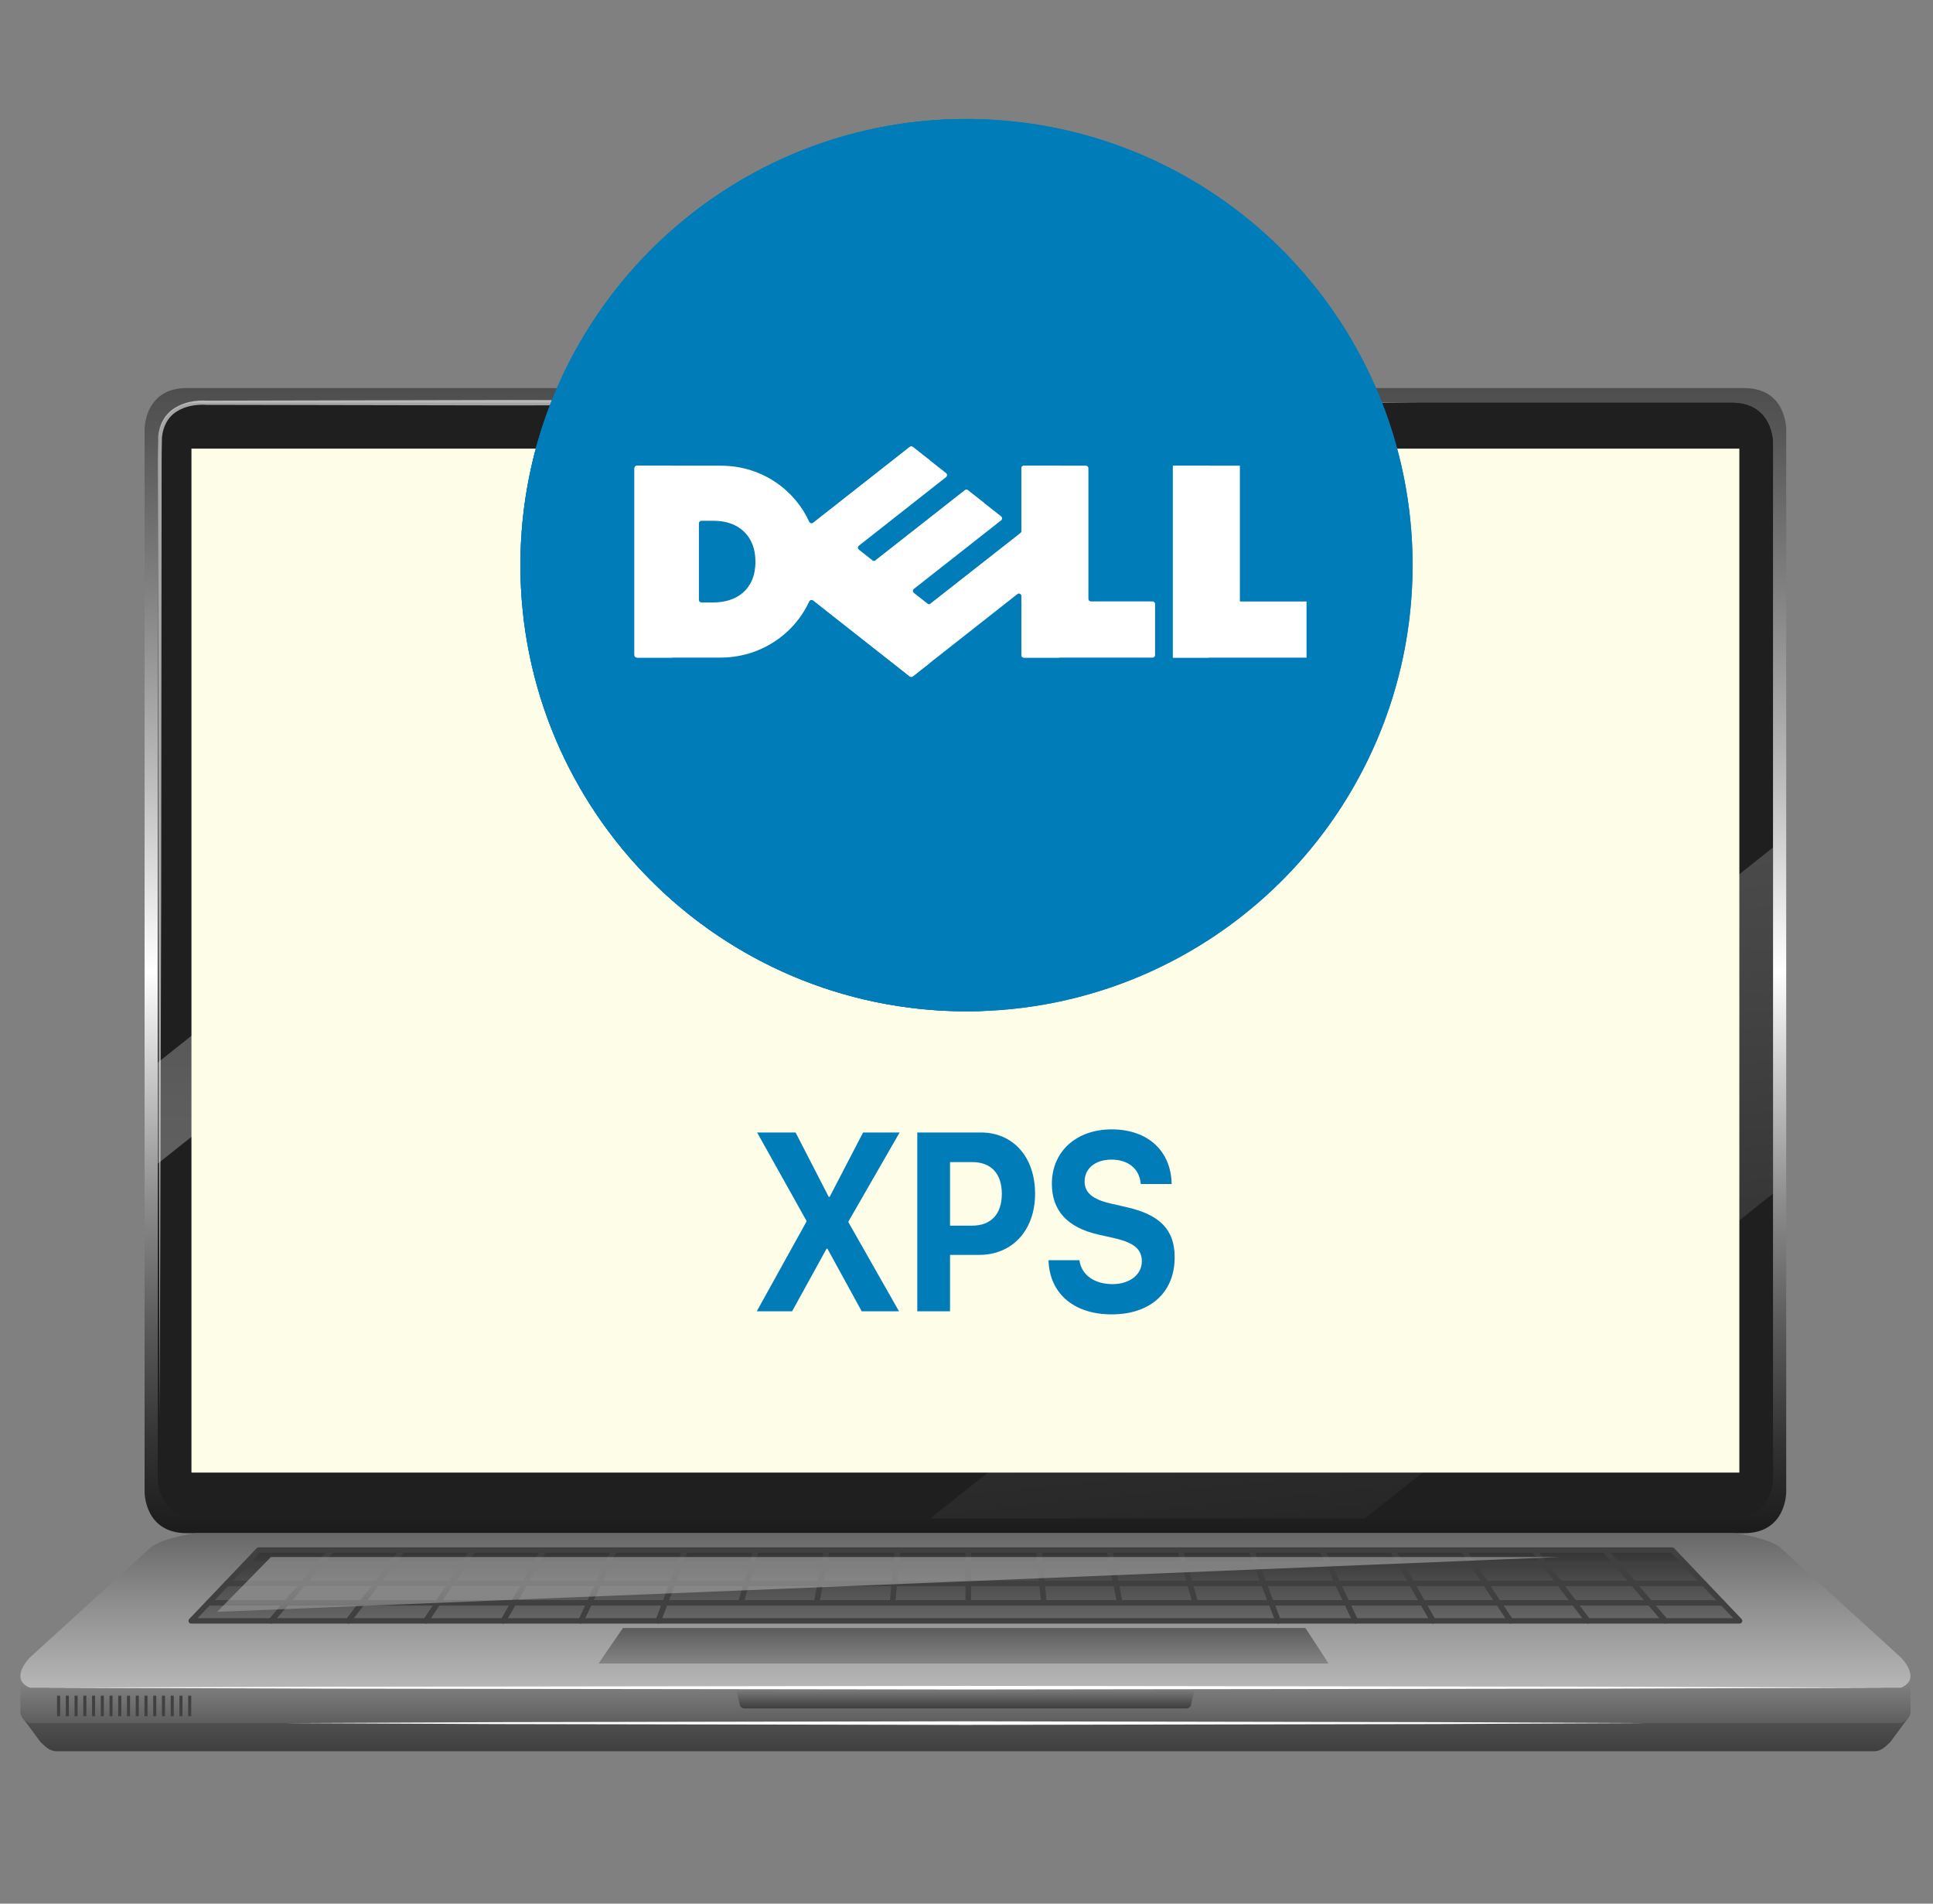 <svg width="65" height="64" viewBox="0 0 65 64" fill="none" xmlns="http://www.w3.org/2000/svg">
<rect x="0" y="0" width="65" height="64" fill="#808080" stroke="none"/>
<g clip-path="url(#clip0_19841_4030)">
<g clip-path="url(#clip1_19841_4030)">
<path d="M60.064 50.159V33.097V31.494V14.433C60.064 14.433 60.078 13.047 58.649 13.047H51.696H47.543H6.277C4.848 13.047 4.862 14.433 4.862 14.433V31.495V33.097V50.159C4.862 50.159 4.848 51.544 6.277 51.544H47.543H48.838H58.649C60.078 51.544 60.064 50.159 60.064 50.159Z" fill="url(#paint0_linear_19841_4030)"/>
<path d="M59.619 49.701V33.077V31.515V14.891C59.619 14.891 59.633 13.54 58.227 13.54H51.386H47.299H6.699C5.293 13.54 5.307 14.891 5.307 14.891V31.515V33.077V49.701C5.307 49.701 5.293 51.05 6.699 51.05H47.299H48.574H58.227C59.633 51.05 59.619 49.701 59.619 49.701Z" fill="#1F1F1F"/>
<path d="M59.619 49.701V33.077V31.515V14.891C59.619 14.891 59.633 13.54 58.227 13.54H51.386H47.299H6.699C5.293 13.54 5.307 14.891 5.307 14.891V31.515V33.077V49.701C5.307 49.701 5.293 51.05 6.699 51.05H47.299H48.574H58.227C59.633 51.05 59.619 49.701 59.619 49.701Z" fill="#1F1F1F"/>
<path d="M33.172 13.54L5.307 35.722V39.12L37.441 13.54H33.172Z" fill="url(#paint1_linear_19841_4030)"/>
<path d="M59.619 33.077V31.515V28.493L31.281 51.05H45.9L59.619 40.13V33.077Z" fill="url(#paint2_linear_19841_4030)"/>
<path d="M58.488 15.083H6.438V49.508H58.488V15.083Z" fill="#FEFDE8"/>
<path opacity="0.6" d="M47.679 13.535L37.499 13.587L27.318 13.609L17.138 13.63L6.958 13.611H6.957L6.95 13.611C6.602 13.588 6.225 13.65 5.933 13.84C5.633 14.028 5.472 14.369 5.445 14.72C5.427 15.441 5.439 16.183 5.434 16.913L5.429 21.31L5.42 30.105L5.371 47.695L5.323 30.105L5.314 21.31L5.309 16.913C5.312 16.178 5.299 15.452 5.315 14.709C5.332 14.521 5.377 14.33 5.468 14.157C5.558 13.985 5.694 13.835 5.857 13.728C6.187 13.514 6.58 13.448 6.965 13.47L6.958 13.47L17.138 13.448L27.318 13.467L37.499 13.486L47.679 13.535Z" fill="white"/>
<path d="M59.295 54.559C58.848 54.257 57.916 54.142 57.916 54.142H54.135H34.354H30.572H10.791H7.01C7.01 54.142 6.078 54.257 5.631 54.559L0.761 57.756L1.359 58.563C1.505 58.7 1.655 58.876 1.906 58.876H5.688H20.961H28.692H36.234H43.965H59.238H63.02C63.271 58.876 63.421 58.7 63.567 58.563L64.165 57.756L59.295 54.559Z" fill="url(#paint3_linear_19841_4030)"/>
<path d="M64.236 57.585C64.241 57.547 64.241 57.509 64.236 57.471V56.363L59.835 53.193C59.344 52.86 58.322 52.734 58.322 52.734H32.463H6.604C6.604 52.734 5.582 52.86 5.092 53.193L0.693 56.376V57.459C0.685 57.505 0.685 57.551 0.693 57.596V57.597C0.713 57.725 0.799 57.844 1.003 57.93H38.677H47.161H63.923C64.133 57.842 64.218 57.719 64.236 57.588H64.236V57.585H64.236Z" fill="url(#paint4_linear_19841_4030)"/>
<path d="M64.236 57.585C64.241 57.547 64.241 57.509 64.236 57.471V56.363L59.835 53.193C59.344 52.86 58.322 52.734 58.322 52.734H32.463H6.604C6.604 52.734 5.582 52.86 5.092 53.193L0.693 56.376V57.459C0.685 57.505 0.685 57.551 0.693 57.596V57.597C0.713 57.725 0.799 57.844 1.003 57.93H38.677H47.161H63.923C64.133 57.842 64.218 57.719 64.236 57.588H64.236V57.585H64.236Z" fill="url(#paint5_linear_19841_4030)"/>
<path d="M63.923 55.726L59.835 52.003C59.344 51.67 58.322 51.544 58.322 51.544H32.463H6.604C6.604 51.544 5.582 51.67 5.092 52.003L1.003 55.726C1.003 55.726 0.288 56.44 1.003 56.74H38.677H47.161H63.923C64.638 56.44 63.923 55.726 63.923 55.726Z" fill="url(#paint6_linear_19841_4030)"/>
<path d="M43.894 54.737H20.95L20.13 55.928H44.672L43.894 54.737Z" fill="url(#paint7_linear_19841_4030)"/>
<path d="M43.894 54.737H20.95L20.13 55.928L21.001 54.79L43.845 54.812L44.672 55.928L43.894 54.737Z" fill="url(#paint8_linear_19841_4030)"/>
<path d="M32.556 53.234V53.887H35.104L35.041 53.234H32.556Z" fill="url(#paint9_linear_19841_4030)"/>
<path d="M35.104 53.977H32.556C32.506 53.977 32.464 53.937 32.464 53.886V53.234C32.464 53.184 32.506 53.143 32.556 53.143H35.041C35.089 53.143 35.128 53.179 35.133 53.225L35.195 53.878C35.197 53.904 35.188 53.929 35.171 53.947C35.154 53.967 35.129 53.977 35.104 53.977ZM32.648 53.795H35.002L34.958 53.325H32.649L32.648 53.795Z" fill="#404040"/>
<path d="M20.13 53.234L19.82 53.887H22.367L22.615 53.234H20.13Z" fill="url(#paint10_linear_19841_4030)"/>
<path d="M22.367 53.977H19.82C19.788 53.977 19.759 53.962 19.742 53.935C19.725 53.909 19.723 53.876 19.736 53.847L20.047 53.195C20.062 53.163 20.094 53.143 20.13 53.143H22.615C22.645 53.143 22.674 53.157 22.691 53.182C22.708 53.206 22.712 53.238 22.701 53.266L22.453 53.918C22.44 53.954 22.405 53.977 22.367 53.977ZM19.965 53.795H22.303L22.482 53.325H20.188L19.965 53.795Z" fill="#404040"/>
<path d="M30.071 53.234L30.009 53.886H32.556V53.234H30.071Z" fill="url(#paint11_linear_19841_4030)"/>
<path d="M32.556 53.977H30.009C29.983 53.977 29.958 53.967 29.941 53.948C29.924 53.929 29.915 53.904 29.917 53.878L29.979 53.226C29.984 53.179 30.023 53.143 30.071 53.143H32.556C32.607 53.143 32.648 53.184 32.648 53.234V53.887C32.648 53.937 32.607 53.977 32.556 53.977ZM30.11 53.795H32.464V53.325H30.154L30.11 53.795Z" fill="#404040"/>
<path d="M37.527 53.234L37.651 53.887H40.198L40.012 53.234H37.527Z" fill="url(#paint12_linear_19841_4030)"/>
<path d="M40.198 53.977H37.651C37.606 53.977 37.569 53.947 37.56 53.903L37.436 53.251C37.431 53.224 37.438 53.197 37.456 53.176C37.473 53.155 37.499 53.143 37.526 53.143H40.012C40.053 53.143 40.089 53.17 40.1 53.209L40.286 53.862C40.294 53.889 40.288 53.919 40.271 53.941C40.254 53.964 40.227 53.977 40.198 53.977ZM37.727 53.795H40.076L39.943 53.325H37.638L37.727 53.795Z" fill="#404040"/>
<path d="M51.942 52.581L51.585 52.112H49.206L49.518 52.581H51.942Z" fill="url(#paint13_linear_19841_4030)"/>
<path d="M51.942 52.673H49.518C49.488 52.673 49.459 52.657 49.442 52.632L49.13 52.162C49.111 52.134 49.109 52.098 49.125 52.069C49.141 52.039 49.172 52.021 49.206 52.021H51.585C51.614 52.021 51.641 52.034 51.658 52.057L52.016 52.527C52.037 52.555 52.04 52.591 52.025 52.622C52.009 52.653 51.977 52.673 51.942 52.673ZM49.568 52.49H51.757L51.539 52.203H49.377L49.568 52.49Z" fill="#404040"/>
<path d="M22.615 53.234L22.367 53.887H24.915L25.1 53.234H22.615Z" fill="url(#paint14_linear_19841_4030)"/>
<path d="M24.915 53.977H22.367C22.337 53.977 22.309 53.963 22.291 53.938C22.274 53.914 22.27 53.883 22.281 53.854L22.529 53.202C22.542 53.166 22.577 53.143 22.615 53.143H25.1C25.129 53.143 25.156 53.156 25.174 53.179C25.191 53.202 25.197 53.231 25.189 53.259L25.003 53.911C24.992 53.951 24.956 53.977 24.915 53.977ZM22.5 53.795H24.845L24.979 53.325H22.679L22.5 53.795Z" fill="#404040"/>
<path d="M40.012 53.234L40.198 53.887H42.745L42.497 53.234H40.012Z" fill="url(#paint15_linear_19841_4030)"/>
<path d="M42.745 53.977H40.198C40.157 53.977 40.12 53.951 40.109 53.911L39.924 53.259C39.916 53.231 39.921 53.201 39.939 53.179C39.956 53.156 39.983 53.143 40.012 53.143H42.497C42.535 53.143 42.569 53.166 42.583 53.202L42.832 53.854C42.842 53.883 42.838 53.914 42.821 53.938C42.804 53.963 42.775 53.977 42.745 53.977ZM40.268 53.795H42.612L42.434 53.325H40.134L40.268 53.795Z" fill="#404040"/>
<path d="M25.1 53.234L24.915 53.887H27.462L27.586 53.234H25.1Z" fill="url(#paint16_linear_19841_4030)"/>
<path d="M27.462 53.977H24.915C24.886 53.977 24.858 53.964 24.841 53.941C24.823 53.919 24.818 53.889 24.826 53.862L25.012 53.209C25.023 53.17 25.059 53.143 25.1 53.143H27.585C27.613 53.143 27.639 53.155 27.656 53.176C27.674 53.197 27.681 53.224 27.676 53.251L27.552 53.903C27.544 53.946 27.506 53.977 27.462 53.977ZM25.036 53.795H27.385L27.475 53.325H25.17L25.036 53.795Z" fill="#404040"/>
<path d="M27.586 53.234L27.462 53.887H30.009L30.071 53.234H27.586Z" fill="url(#paint17_linear_19841_4030)"/>
<path d="M30.009 53.977H27.462C27.434 53.977 27.408 53.965 27.391 53.945C27.373 53.923 27.366 53.896 27.371 53.87L27.495 53.217C27.503 53.174 27.541 53.143 27.585 53.143H30.071C30.097 53.143 30.121 53.153 30.139 53.172C30.156 53.191 30.165 53.216 30.162 53.242L30.1 53.894C30.096 53.942 30.056 53.977 30.009 53.977ZM27.573 53.795H29.925L29.97 53.325H27.662L27.573 53.795Z" fill="#404040"/>
<path d="M52.934 53.887H55.482L54.923 53.234H52.438L52.934 53.887Z" fill="url(#paint18_linear_19841_4030)"/>
<path d="M55.482 53.977H52.934C52.906 53.977 52.879 53.964 52.861 53.941L52.365 53.288C52.344 53.261 52.34 53.224 52.356 53.193C52.372 53.162 52.403 53.143 52.438 53.143H54.924C54.951 53.143 54.976 53.155 54.994 53.175L55.552 53.828C55.575 53.855 55.58 53.893 55.566 53.925C55.55 53.957 55.517 53.977 55.482 53.977ZM52.98 53.795H55.283L54.88 53.325H52.623L52.98 53.795Z" fill="#404040"/>
<path d="M42.497 53.234L42.745 53.887H45.293L44.982 53.234H42.497Z" fill="url(#paint19_linear_19841_4030)"/>
<path d="M45.293 53.977H42.745C42.707 53.977 42.673 53.954 42.659 53.918L42.411 53.266C42.4 53.238 42.404 53.206 42.422 53.182C42.438 53.157 42.467 53.143 42.497 53.143H44.982C45.018 53.143 45.05 53.163 45.065 53.195L45.376 53.847C45.389 53.876 45.387 53.909 45.37 53.935C45.354 53.962 45.324 53.977 45.293 53.977ZM42.809 53.795H45.148L44.924 53.325H42.63L42.809 53.795Z" fill="#404040"/>
<path d="M54.923 53.234H57.296L56.675 52.582H54.365L54.923 53.234Z" fill="url(#paint20_linear_19841_4030)"/>
<path d="M57.296 53.325H54.924C54.897 53.325 54.871 53.313 54.853 53.293L54.295 52.64C54.272 52.614 54.267 52.575 54.282 52.543C54.297 52.511 54.329 52.49 54.365 52.49H56.675C56.7 52.49 56.724 52.501 56.742 52.519L57.363 53.172C57.388 53.198 57.395 53.237 57.381 53.27C57.367 53.303 57.333 53.325 57.296 53.325ZM54.966 53.143H57.083L56.635 52.673H54.563L54.966 53.143Z" fill="#404040"/>
<path d="M51.942 52.582L52.438 53.234H54.923L54.365 52.582H51.942Z" fill="url(#paint21_linear_19841_4030)"/>
<path d="M54.923 53.325H52.438C52.409 53.325 52.382 53.312 52.365 53.288L51.869 52.636C51.847 52.608 51.844 52.572 51.86 52.541C51.875 52.51 51.907 52.49 51.942 52.49H54.365C54.392 52.49 54.418 52.503 54.435 52.523L54.993 53.175C55.017 53.202 55.022 53.24 55.007 53.272C54.992 53.304 54.959 53.325 54.923 53.325ZM52.484 53.143H54.725L54.322 52.673H52.127L52.484 53.143Z" fill="#404040"/>
<path d="M54.365 52.582L53.963 52.112H51.585L51.942 52.582H54.365Z" fill="url(#paint22_linear_19841_4030)"/>
<path d="M54.365 52.673H51.942C51.913 52.673 51.886 52.659 51.869 52.636L51.511 52.167C51.49 52.139 51.487 52.102 51.503 52.071C51.518 52.04 51.55 52.021 51.585 52.021H53.964C53.99 52.021 54.016 52.033 54.033 52.053L54.435 52.522C54.459 52.55 54.464 52.587 54.449 52.62C54.433 52.652 54.401 52.673 54.365 52.673ZM51.988 52.49H54.167L53.921 52.203H51.769L51.988 52.49Z" fill="#404040"/>
<path d="M56.675 52.582L56.227 52.112H53.963L54.365 52.582H56.675Z" fill="url(#paint23_linear_19841_4030)"/>
<path d="M56.675 52.673H54.365C54.338 52.673 54.313 52.661 54.295 52.64L53.893 52.171C53.87 52.144 53.865 52.106 53.88 52.074C53.895 52.041 53.928 52.021 53.963 52.021H56.227C56.252 52.021 56.277 52.031 56.294 52.049L56.742 52.519C56.766 52.546 56.774 52.584 56.759 52.618C56.745 52.651 56.711 52.673 56.675 52.673ZM54.408 52.49H56.461L56.187 52.203H54.161L54.408 52.49Z" fill="#404040"/>
<path d="M17.645 53.234L17.273 53.887H19.82L20.13 53.234H17.645Z" fill="url(#paint24_linear_19841_4030)"/>
<path d="M19.82 53.977H17.273C17.24 53.977 17.209 53.96 17.193 53.932C17.177 53.905 17.176 53.87 17.192 53.842L17.564 53.189C17.581 53.16 17.611 53.143 17.645 53.143H20.13C20.161 53.143 20.191 53.159 20.207 53.185C20.224 53.211 20.226 53.245 20.213 53.273L19.903 53.926C19.888 53.957 19.855 53.977 19.82 53.977ZM17.43 53.795H19.761L19.985 53.325H17.698L17.43 53.795Z" fill="#404040"/>
<path d="M47.468 53.234L47.84 53.887H50.387L49.953 53.234H47.468Z" fill="url(#paint25_linear_19841_4030)"/>
<path d="M50.387 53.977H47.84C47.806 53.977 47.776 53.96 47.76 53.931L47.387 53.279C47.372 53.25 47.372 53.216 47.388 53.188C47.405 53.16 47.435 53.143 47.468 53.143H49.953C49.983 53.143 50.012 53.158 50.029 53.184L50.464 53.837C50.482 53.864 50.484 53.9 50.468 53.929C50.452 53.959 50.421 53.977 50.387 53.977ZM47.894 53.795H50.217L49.903 53.325H47.625L47.894 53.795Z" fill="#404040"/>
<path d="M44.982 53.234L45.293 53.887H47.84L47.468 53.234H44.982Z" fill="url(#paint26_linear_19841_4030)"/>
<path d="M47.84 53.977H45.293C45.257 53.977 45.225 53.957 45.209 53.926L44.899 53.273C44.886 53.245 44.888 53.211 44.905 53.185C44.921 53.159 44.951 53.143 44.982 53.143H47.468C47.501 53.143 47.532 53.16 47.548 53.189L47.92 53.842C47.935 53.87 47.935 53.905 47.919 53.932C47.903 53.96 47.873 53.977 47.84 53.977ZM45.351 53.795H47.682L47.414 53.325H45.127L45.351 53.795Z" fill="#404040"/>
<path d="M49.953 53.234L50.387 53.886H52.934L52.438 53.234H49.953Z" fill="url(#paint27_linear_19841_4030)"/>
<path d="M52.934 53.977H50.387C50.356 53.977 50.327 53.962 50.31 53.936L49.876 53.284C49.857 53.256 49.856 53.22 49.872 53.191C49.888 53.161 49.919 53.143 49.953 53.143H52.438C52.467 53.143 52.494 53.157 52.512 53.179L53.008 53.832C53.029 53.859 53.032 53.896 53.017 53.927C53.001 53.958 52.969 53.977 52.934 53.977ZM50.437 53.795H52.75L52.392 53.325H50.123L50.437 53.795Z" fill="#404040"/>
<path d="M35.041 53.234L35.104 53.886H37.651L37.527 53.234H35.041Z" fill="url(#paint28_linear_19841_4030)"/>
<path d="M37.651 53.977H35.104C35.056 53.977 35.016 53.942 35.012 53.895L34.95 53.243C34.947 53.217 34.956 53.191 34.974 53.173C34.991 53.154 35.016 53.143 35.042 53.143H37.527C37.571 53.143 37.609 53.174 37.617 53.218L37.741 53.87C37.746 53.896 37.739 53.924 37.722 53.945C37.704 53.965 37.678 53.977 37.651 53.977ZM35.187 53.795H37.54L37.451 53.325H35.143L35.187 53.795Z" fill="#404040"/>
<path d="M35.041 53.234L34.979 52.582H32.556V53.234H35.041Z" fill="url(#paint29_linear_19841_4030)"/>
<path d="M35.041 53.325H32.556C32.506 53.325 32.464 53.284 32.464 53.234V52.582C32.464 52.531 32.506 52.49 32.556 52.49H34.979C35.026 52.49 35.066 52.526 35.071 52.573L35.133 53.225C35.135 53.251 35.127 53.276 35.109 53.295C35.092 53.314 35.067 53.325 35.041 53.325ZM32.648 53.143H34.941L34.896 52.673H32.648V53.143Z" fill="#404040"/>
<path d="M37.527 53.234L37.403 52.582H34.979L35.041 53.234H37.527Z" fill="url(#paint30_linear_19841_4030)"/>
<path d="M37.527 53.325H35.042C34.994 53.325 34.955 53.289 34.95 53.243L34.888 52.59C34.886 52.565 34.894 52.539 34.912 52.52C34.929 52.502 34.953 52.49 34.98 52.49H37.403C37.447 52.49 37.485 52.522 37.493 52.565L37.617 53.218C37.622 53.244 37.615 53.271 37.598 53.292C37.58 53.313 37.554 53.325 37.527 53.325ZM35.125 53.143H37.416L37.326 52.673H35.08L35.125 53.143Z" fill="#404040"/>
<path d="M32.556 53.234V52.582H30.133L30.071 53.234H32.556Z" fill="url(#paint31_linear_19841_4030)"/>
<path d="M32.556 53.325H30.071C30.045 53.325 30.02 53.314 30.003 53.295C29.985 53.276 29.977 53.251 29.979 53.226L30.042 52.573C30.046 52.526 30.086 52.49 30.133 52.49H32.556C32.607 52.49 32.648 52.532 32.648 52.582V53.234C32.648 53.284 32.607 53.325 32.556 53.325ZM30.172 53.143H32.464V52.673H30.217L30.172 53.143Z" fill="#404040"/>
<path d="M30.071 53.234L30.133 52.582H27.71L27.585 53.234H30.071Z" fill="url(#paint32_linear_19841_4030)"/>
<path d="M30.071 53.325H27.586C27.558 53.325 27.532 53.313 27.515 53.292C27.497 53.271 27.49 53.244 27.495 53.217L27.619 52.565C27.628 52.522 27.666 52.49 27.71 52.49H30.133C30.159 52.49 30.183 52.502 30.201 52.52C30.218 52.539 30.227 52.564 30.224 52.59L30.163 53.242C30.158 53.289 30.118 53.325 30.071 53.325ZM27.697 53.143H29.987L30.032 52.673H27.786L27.697 53.143Z" fill="#404040"/>
<path d="M40.012 53.234L39.826 52.582H37.403L37.527 53.234H40.012Z" fill="url(#paint33_linear_19841_4030)"/>
<path d="M40.012 53.325H37.527C37.483 53.325 37.445 53.294 37.437 53.251L37.312 52.598C37.307 52.572 37.314 52.544 37.332 52.523C37.35 52.502 37.376 52.49 37.403 52.49H39.826C39.867 52.49 39.903 52.518 39.915 52.557L40.101 53.209C40.108 53.237 40.103 53.266 40.086 53.289C40.068 53.312 40.041 53.325 40.012 53.325ZM37.603 53.143H39.891L39.756 52.673H37.514L37.603 53.143Z" fill="#404040"/>
<path d="M52.438 53.234L51.942 52.582H49.518L49.953 53.234H52.438Z" fill="url(#paint34_linear_19841_4030)"/>
<path d="M52.438 53.325H49.953C49.922 53.325 49.893 53.309 49.876 53.284L49.442 52.632C49.423 52.604 49.422 52.568 49.437 52.538C49.453 52.509 49.485 52.49 49.518 52.49H51.942C51.971 52.49 51.998 52.504 52.016 52.527L52.512 53.179C52.532 53.207 52.535 53.244 52.52 53.275C52.505 53.306 52.473 53.325 52.438 53.325ZM50.003 53.143H52.254L51.896 52.673H49.69L50.003 53.143Z" fill="#404040"/>
<path d="M49.953 53.234L49.518 52.582H47.096L47.468 53.234H49.953Z" fill="url(#paint35_linear_19841_4030)"/>
<path d="M49.953 53.325H47.468C47.434 53.325 47.404 53.307 47.388 53.279L47.016 52.626C47 52.598 47 52.564 47.016 52.535C47.032 52.507 47.063 52.49 47.096 52.49H49.518C49.55 52.49 49.578 52.506 49.595 52.531L50.03 53.184C50.048 53.212 50.05 53.248 50.034 53.277C50.018 53.307 49.987 53.325 49.953 53.325ZM47.521 53.143H49.782L49.469 52.673H47.253L47.521 53.143Z" fill="#404040"/>
<path d="M47.468 53.234L47.096 52.582H44.672L44.982 53.234H47.468Z" fill="url(#paint36_linear_19841_4030)"/>
<path d="M47.468 53.325H44.982C44.947 53.325 44.914 53.305 44.899 53.273L44.589 52.62C44.576 52.592 44.578 52.559 44.594 52.533C44.611 52.507 44.64 52.49 44.672 52.49H47.096C47.129 52.49 47.159 52.508 47.175 52.537L47.548 53.189C47.563 53.217 47.563 53.252 47.547 53.28C47.53 53.308 47.5 53.325 47.468 53.325ZM45.041 53.143H47.31L47.041 52.673H44.817L45.041 53.143Z" fill="#404040"/>
<path d="M44.982 53.234L44.672 52.582H42.249L42.497 53.234H44.982Z" fill="url(#paint37_linear_19841_4030)"/>
<path d="M44.982 53.325H42.497C42.459 53.325 42.425 53.301 42.411 53.266L42.163 52.614C42.152 52.586 42.156 52.554 42.173 52.529C42.19 52.505 42.218 52.49 42.249 52.49H44.672C44.708 52.49 44.74 52.511 44.755 52.542L45.066 53.195C45.079 53.223 45.077 53.257 45.06 53.283C45.043 53.309 45.014 53.325 44.982 53.325ZM42.561 53.143H44.837L44.614 52.673H42.382L42.561 53.143Z" fill="#404040"/>
<path d="M17.645 53.234L18.017 52.582H15.594L15.159 53.234H17.645Z" fill="url(#paint38_linear_19841_4030)"/>
<path d="M17.645 53.325H15.16C15.126 53.325 15.095 53.307 15.079 53.278C15.062 53.248 15.064 53.212 15.083 53.184L15.517 52.532C15.534 52.506 15.563 52.49 15.594 52.49H18.017C18.05 52.49 18.08 52.508 18.096 52.535C18.113 52.564 18.113 52.598 18.097 52.626L17.725 53.279C17.709 53.307 17.678 53.325 17.645 53.325ZM15.33 53.143H17.591L17.859 52.673H15.643L15.33 53.143Z" fill="#404040"/>
<path d="M15.159 53.234L15.594 52.582H13.17L12.674 53.234H15.159Z" fill="url(#paint39_linear_19841_4030)"/>
<path d="M15.159 53.325H12.674C12.639 53.325 12.607 53.306 12.591 53.274C12.576 53.244 12.579 53.206 12.6 53.179L13.096 52.526C13.114 52.504 13.141 52.49 13.17 52.49H15.593C15.627 52.49 15.658 52.509 15.674 52.538C15.69 52.567 15.689 52.603 15.67 52.631L15.236 53.284C15.219 53.31 15.19 53.325 15.159 53.325ZM12.859 53.143H15.11L15.423 52.673H13.216L12.859 53.143Z" fill="#404040"/>
<path d="M10.189 53.234L9.631 53.887H12.178L12.674 53.234H10.189Z" fill="url(#paint40_linear_19841_4030)"/>
<path d="M12.178 53.977H9.631C9.595 53.977 9.562 53.957 9.547 53.925C9.532 53.893 9.537 53.855 9.56 53.828L10.119 53.175C10.136 53.155 10.162 53.143 10.189 53.143H12.674C12.709 53.143 12.741 53.162 12.756 53.193C12.772 53.224 12.768 53.261 12.748 53.288L12.252 53.941C12.234 53.964 12.207 53.977 12.178 53.977ZM9.829 53.795H12.132L12.49 53.325H10.232L9.829 53.795Z" fill="#404040"/>
<path d="M13.17 52.582H10.747L10.189 53.234H12.674L13.17 52.582Z" fill="url(#paint41_linear_19841_4030)"/>
<path d="M12.674 53.325H10.189C10.153 53.325 10.12 53.304 10.105 53.272C10.09 53.24 10.095 53.202 10.119 53.175L10.677 52.523C10.695 52.503 10.72 52.49 10.747 52.49H13.17C13.205 52.49 13.237 52.51 13.253 52.541C13.268 52.572 13.265 52.608 13.244 52.636L12.748 53.288C12.73 53.312 12.703 53.325 12.674 53.325ZM10.387 53.143H12.628L12.986 52.673H10.79L10.387 53.143Z" fill="#404040"/>
<path d="M12.674 53.234L12.178 53.887H14.725L15.159 53.234H12.674Z" fill="url(#paint42_linear_19841_4030)"/>
<path d="M14.725 53.977H12.178C12.143 53.977 12.111 53.958 12.096 53.927C12.08 53.896 12.084 53.859 12.104 53.832L12.601 53.179C12.618 53.157 12.645 53.143 12.674 53.143H15.159C15.193 53.143 15.225 53.161 15.24 53.191C15.256 53.22 15.255 53.256 15.236 53.284L14.802 53.936C14.785 53.962 14.756 53.977 14.725 53.977ZM12.362 53.795H14.676L14.989 53.325H12.72L12.362 53.795Z" fill="#404040"/>
<path d="M27.585 53.234L27.71 52.582H25.287L25.1 53.234H27.585Z" fill="url(#paint43_linear_19841_4030)"/>
<path d="M27.586 53.325H25.1C25.072 53.325 25.044 53.312 25.027 53.289C25.01 53.266 25.004 53.237 25.012 53.209L25.198 52.557C25.209 52.518 25.245 52.49 25.287 52.49H27.71C27.737 52.49 27.763 52.503 27.78 52.523C27.798 52.544 27.805 52.572 27.8 52.598L27.676 53.251C27.668 53.294 27.63 53.325 27.586 53.325ZM25.222 53.143H27.509L27.599 52.673H25.356L25.222 53.143Z" fill="#404040"/>
<path d="M22.615 53.234L22.863 52.582H20.44L20.13 53.234H22.615Z" fill="url(#paint44_linear_19841_4030)"/>
<path d="M22.615 53.325H20.13C20.099 53.325 20.069 53.309 20.053 53.283C20.036 53.257 20.033 53.223 20.047 53.195L20.357 52.542C20.372 52.511 20.404 52.49 20.44 52.49H22.864C22.894 52.49 22.922 52.505 22.939 52.529C22.956 52.554 22.96 52.586 22.949 52.614L22.701 53.266C22.688 53.301 22.654 53.325 22.615 53.325ZM20.275 53.143H22.552L22.73 52.673H20.498L20.275 53.143Z" fill="#404040"/>
<path d="M25.1 53.234L25.287 52.582H22.863L22.615 53.234H25.1Z" fill="url(#paint45_linear_19841_4030)"/>
<path d="M25.1 53.325H22.615C22.585 53.325 22.557 53.31 22.54 53.286C22.522 53.261 22.518 53.23 22.529 53.202L22.777 52.549C22.791 52.514 22.825 52.49 22.864 52.49H25.287C25.316 52.49 25.342 52.503 25.36 52.526C25.377 52.549 25.383 52.579 25.375 52.606L25.189 53.259C25.178 53.298 25.142 53.325 25.1 53.325ZM22.748 53.143H25.031L25.165 52.673H22.927L22.748 53.143Z" fill="#404040"/>
<path d="M15.159 53.234L14.725 53.886H17.273L17.645 53.234H15.159Z" fill="url(#paint46_linear_19841_4030)"/>
<path d="M17.273 53.977H14.725C14.691 53.977 14.66 53.959 14.644 53.929C14.628 53.9 14.63 53.865 14.648 53.837L15.082 53.184C15.099 53.159 15.128 53.143 15.159 53.143H17.644C17.677 53.143 17.707 53.16 17.723 53.188C17.74 53.216 17.74 53.251 17.724 53.279L17.352 53.932C17.336 53.96 17.306 53.977 17.273 53.977ZM14.896 53.795H17.219L17.487 53.325H15.209L14.896 53.795Z" fill="#404040"/>
<path d="M20.13 53.234L20.44 52.582H18.017L17.645 53.234H20.13Z" fill="url(#paint47_linear_19841_4030)"/>
<path d="M20.13 53.325H17.645C17.612 53.325 17.581 53.308 17.565 53.28C17.548 53.252 17.548 53.217 17.564 53.189L17.936 52.537C17.953 52.508 17.983 52.49 18.016 52.49H20.44C20.471 52.49 20.5 52.506 20.517 52.533C20.534 52.559 20.536 52.592 20.523 52.62L20.213 53.273C20.198 53.305 20.166 53.325 20.13 53.325ZM17.802 53.143H20.072L20.295 52.673H18.07L17.802 53.143Z" fill="#404040"/>
<path d="M42.497 53.234L42.249 52.582H39.826L40.012 53.234H42.497Z" fill="url(#paint48_linear_19841_4030)"/>
<path d="M42.497 53.325H40.012C39.971 53.325 39.935 53.298 39.924 53.259L39.738 52.606C39.73 52.579 39.736 52.549 39.753 52.526C39.77 52.504 39.798 52.49 39.826 52.49H42.249C42.288 52.49 42.322 52.514 42.336 52.549L42.584 53.202C42.594 53.23 42.59 53.261 42.573 53.286C42.556 53.31 42.527 53.325 42.497 53.325ZM40.082 53.143H42.364L42.185 52.673H39.948L40.082 53.143Z" fill="#404040"/>
<path d="M9.63 53.887L9.111 54.494H11.716L12.178 53.887H9.63Z" fill="url(#paint49_linear_19841_4030)"/>
<path d="M11.716 54.585H9.112C9.076 54.585 9.043 54.564 9.028 54.532C9.013 54.5 9.018 54.462 9.041 54.435L9.561 53.828C9.578 53.807 9.604 53.796 9.631 53.796H12.178C12.213 53.796 12.245 53.815 12.26 53.846C12.276 53.877 12.273 53.914 12.252 53.941L11.79 54.549C11.772 54.571 11.745 54.585 11.716 54.585ZM9.31 54.403H11.67L11.993 53.978H9.673L9.31 54.403Z" fill="#404040"/>
<path d="M12.178 53.887L11.716 54.494H14.321L14.725 53.887H12.178Z" fill="url(#paint50_linear_19841_4030)"/>
<path d="M14.321 54.585H11.716C11.681 54.585 11.649 54.565 11.634 54.534C11.618 54.503 11.622 54.467 11.642 54.439L12.104 53.832C12.121 53.809 12.149 53.795 12.178 53.795H14.725C14.759 53.795 14.79 53.814 14.806 53.843C14.822 53.873 14.821 53.908 14.802 53.936L14.398 54.543C14.381 54.569 14.352 54.585 14.321 54.585ZM11.9 54.403H14.272L14.555 53.978H12.224L11.9 54.403Z" fill="#404040"/>
<path d="M19.82 53.887L19.531 54.494H22.136L22.367 53.887H19.82Z" fill="url(#paint51_linear_19841_4030)"/>
<path d="M22.136 54.585H19.531C19.5 54.585 19.47 54.569 19.454 54.542C19.437 54.516 19.434 54.483 19.448 54.455L19.736 53.848C19.752 53.816 19.784 53.796 19.82 53.796H22.367C22.397 53.796 22.425 53.81 22.443 53.835C22.46 53.859 22.464 53.891 22.453 53.918L22.222 54.526C22.209 54.561 22.174 54.585 22.136 54.585ZM19.676 54.403H22.073L22.234 53.978H19.878L19.676 54.403Z" fill="#404040"/>
<path d="M14.725 53.886L14.321 54.494H16.926L17.273 53.886H14.725Z" fill="url(#paint52_linear_19841_4030)"/>
<path d="M16.926 54.585H14.321C14.288 54.585 14.256 54.566 14.24 54.537C14.224 54.508 14.226 54.471 14.245 54.444L14.649 53.837C14.665 53.811 14.694 53.796 14.725 53.796H17.273C17.305 53.796 17.335 53.813 17.352 53.841C17.369 53.869 17.369 53.903 17.353 53.932L17.007 54.538C16.99 54.567 16.959 54.585 16.926 54.585ZM14.492 54.403H16.873L17.115 53.978H14.775L14.492 54.403Z" fill="#404040"/>
<path d="M17.273 53.887L16.926 54.494H19.531L19.82 53.887H17.273Z" fill="url(#paint53_linear_19841_4030)"/>
<path d="M19.531 54.585H16.926C16.894 54.585 16.863 54.568 16.847 54.54C16.83 54.511 16.83 54.477 16.846 54.449L17.192 53.842C17.209 53.813 17.239 53.796 17.273 53.796H19.82C19.851 53.796 19.88 53.811 19.897 53.838C19.914 53.864 19.916 53.897 19.903 53.925L19.614 54.532C19.599 54.564 19.567 54.585 19.531 54.585ZM17.084 54.403H19.473L19.675 53.978H17.326L17.084 54.403Z" fill="#404040"/>
<path d="M50.387 53.886L50.791 54.494H53.396L52.934 53.886H50.387Z" fill="url(#paint54_linear_19841_4030)"/>
<path d="M53.396 54.585H50.791C50.76 54.585 50.731 54.569 50.714 54.544L50.31 53.937C50.292 53.909 50.29 53.873 50.306 53.844C50.322 53.814 50.353 53.796 50.387 53.796H52.934C52.963 53.796 52.991 53.809 53.008 53.832L53.47 54.439C53.491 54.467 53.494 54.504 53.478 54.535C53.463 54.565 53.431 54.585 53.396 54.585ZM50.841 54.403H53.212L52.889 53.978H50.558L50.841 54.403Z" fill="#404040"/>
<path d="M52.934 53.887L53.396 54.494H56.001L55.482 53.887H52.934Z" fill="url(#paint55_linear_19841_4030)"/>
<path d="M56.001 54.585H53.396C53.367 54.585 53.34 54.571 53.323 54.548L52.861 53.941C52.84 53.914 52.837 53.877 52.852 53.846C52.868 53.815 52.9 53.795 52.935 53.795H55.482C55.509 53.795 55.534 53.807 55.552 53.828L56.072 54.434C56.094 54.462 56.1 54.499 56.085 54.532C56.069 54.564 56.037 54.585 56.001 54.585ZM53.442 54.403H55.803L55.439 53.978H53.119L53.442 54.403Z" fill="#404040"/>
<path d="M56.001 54.494H58.496L57.918 53.887H55.482L56.001 54.494Z" fill="url(#paint56_linear_19841_4030)"/>
<path d="M58.496 54.585H56.001C55.974 54.585 55.948 54.573 55.931 54.552L55.411 53.945C55.389 53.918 55.383 53.88 55.398 53.849C55.414 53.816 55.446 53.796 55.482 53.796H57.918C57.943 53.796 57.968 53.806 57.985 53.824L58.563 54.431C58.588 54.458 58.595 54.496 58.58 54.53C58.566 54.563 58.533 54.585 58.496 54.585ZM56.044 54.403H58.283L57.878 53.978H55.68L56.044 54.403Z" fill="#404040"/>
<path d="M54.923 53.234L55.482 53.887H57.918L57.296 53.234H54.923Z" fill="url(#paint57_linear_19841_4030)"/>
<path d="M57.918 53.977H55.482C55.455 53.977 55.429 53.966 55.411 53.945L54.853 53.293C54.83 53.266 54.825 53.228 54.84 53.196C54.855 53.163 54.888 53.143 54.923 53.143H57.296C57.322 53.143 57.346 53.153 57.363 53.172L57.985 53.824C58.01 53.85 58.017 53.889 58.002 53.923C57.988 53.956 57.955 53.977 57.918 53.977ZM55.524 53.795H57.705L57.257 53.325H55.121L55.524 53.795Z" fill="#404040"/>
<path d="M47.84 53.887L48.186 54.494H50.791L50.387 53.887H47.84Z" fill="url(#paint58_linear_19841_4030)"/>
<path d="M50.791 54.585H48.186C48.153 54.585 48.122 54.567 48.106 54.538L47.76 53.932C47.744 53.903 47.744 53.868 47.761 53.841C47.777 53.813 47.807 53.796 47.84 53.796H50.388C50.418 53.796 50.447 53.811 50.464 53.837L50.868 54.443C50.887 54.471 50.888 54.508 50.872 54.537C50.856 54.566 50.825 54.585 50.791 54.585ZM48.239 54.403H50.62L50.337 53.978H47.997L48.239 54.403Z" fill="#404040"/>
<path d="M42.745 53.887L42.976 54.494H45.581L45.293 53.887H42.745Z" fill="url(#paint59_linear_19841_4030)"/>
<path d="M45.581 54.585H42.976C42.938 54.585 42.903 54.561 42.89 54.526L42.659 53.918C42.648 53.891 42.652 53.859 42.669 53.835C42.687 53.81 42.715 53.796 42.745 53.796H45.293C45.328 53.796 45.361 53.816 45.376 53.848L45.664 54.455C45.678 54.483 45.675 54.516 45.659 54.542C45.642 54.569 45.613 54.585 45.581 54.585ZM43.04 54.403H45.436L45.234 53.978H42.878L43.04 54.403Z" fill="#404040"/>
<path d="M42.745 53.887H40.198H37.651H35.103H32.556H30.009H27.462H24.915H22.367L22.136 54.494H24.741H27.346H29.951H32.556H35.161H37.766H40.371H42.976L42.745 53.887Z" fill="url(#paint60_linear_19841_4030)"/>
<path d="M42.976 54.585H22.136C22.106 54.585 22.078 54.57 22.061 54.546C22.044 54.521 22.04 54.489 22.05 54.462L22.281 53.854C22.294 53.819 22.329 53.796 22.367 53.796H42.745C42.783 53.796 42.818 53.819 42.831 53.854L43.062 54.462C43.073 54.489 43.069 54.521 43.052 54.546C43.035 54.57 43.006 54.585 42.976 54.585ZM22.269 54.403H42.843L42.682 53.978H22.431L22.269 54.403Z" fill="#404040"/>
<path d="M45.293 53.887L45.581 54.494H48.186L47.84 53.887H45.293Z" fill="url(#paint61_linear_19841_4030)"/>
<path d="M48.186 54.585H45.581C45.545 54.585 45.513 54.564 45.498 54.532L45.209 53.925C45.196 53.897 45.199 53.864 45.215 53.838C45.232 53.811 45.261 53.796 45.293 53.796H47.84C47.873 53.796 47.904 53.813 47.92 53.842L48.266 54.449C48.282 54.477 48.282 54.511 48.266 54.54C48.249 54.568 48.218 54.585 48.186 54.585ZM45.64 54.403H48.029L47.786 53.978H45.438L45.64 54.403Z" fill="#404040"/>
<path d="M47.096 52.582L46.828 52.112H44.449L44.672 52.582H47.096Z" fill="url(#paint62_linear_19841_4030)"/>
<path d="M47.096 52.673H44.672C44.637 52.673 44.604 52.652 44.589 52.62L44.366 52.151C44.352 52.123 44.355 52.09 44.371 52.063C44.388 52.037 44.417 52.021 44.449 52.021H46.828C46.861 52.021 46.892 52.039 46.908 52.067L47.176 52.537C47.192 52.565 47.192 52.599 47.175 52.628C47.158 52.656 47.128 52.673 47.096 52.673ZM44.731 52.49H46.938L46.774 52.203H44.594L44.731 52.49Z" fill="#404040"/>
<path d="M37.403 52.582L37.313 52.112H34.935L34.979 52.582H37.403Z" fill="url(#paint63_linear_19841_4030)"/>
<path d="M37.403 52.673H34.979C34.932 52.673 34.892 52.637 34.888 52.59L34.843 52.12C34.841 52.095 34.85 52.069 34.867 52.051C34.884 52.032 34.909 52.021 34.935 52.021H37.314C37.358 52.021 37.396 52.052 37.404 52.095L37.493 52.565C37.498 52.591 37.491 52.619 37.474 52.639C37.456 52.66 37.43 52.673 37.403 52.673ZM35.063 52.49H37.292L37.237 52.203H35.036L35.063 52.49Z" fill="#404040"/>
<path d="M34.979 52.582L34.935 52.112H32.556V52.582H34.979Z" fill="url(#paint64_linear_19841_4030)"/>
<path d="M34.979 52.673H32.556C32.506 52.673 32.464 52.632 32.464 52.582V52.112C32.464 52.061 32.506 52.021 32.556 52.021H34.935C34.982 52.021 35.022 52.056 35.026 52.103L35.071 52.573C35.073 52.598 35.065 52.623 35.047 52.643C35.03 52.661 35.005 52.673 34.979 52.673ZM32.648 52.49H34.878L34.851 52.203H32.648V52.49Z" fill="#404040"/>
<path d="M32.556 52.582V52.112H30.178L30.133 52.582H32.556Z" fill="url(#paint65_linear_19841_4030)"/>
<path d="M32.556 52.673H30.133C30.107 52.673 30.082 52.661 30.065 52.643C30.048 52.624 30.039 52.599 30.042 52.573L30.086 52.103C30.091 52.057 30.13 52.021 30.178 52.021H32.557C32.608 52.021 32.649 52.062 32.649 52.112V52.582C32.648 52.632 32.607 52.673 32.556 52.673ZM30.234 52.49H32.464V52.203H30.261L30.234 52.49Z" fill="#404040"/>
<path d="M30.133 52.582L30.178 52.112H27.799L27.71 52.582H30.133Z" fill="url(#paint66_linear_19841_4030)"/>
<path d="M30.133 52.673H27.71C27.682 52.673 27.657 52.66 27.639 52.639C27.621 52.619 27.614 52.591 27.619 52.565L27.709 52.095C27.717 52.052 27.755 52.021 27.799 52.021H30.178C30.203 52.021 30.228 52.032 30.246 52.051C30.263 52.069 30.272 52.095 30.269 52.12L30.224 52.59C30.22 52.637 30.18 52.673 30.133 52.673ZM27.821 52.49H30.049L30.076 52.203H27.876L27.821 52.49Z" fill="#404040"/>
<path d="M44.672 52.582L44.449 52.112H42.071L42.249 52.582H44.672Z" fill="url(#paint67_linear_19841_4030)"/>
<path d="M44.672 52.673H42.249C42.211 52.673 42.176 52.649 42.163 52.614L41.984 52.144C41.974 52.116 41.978 52.085 41.995 52.06C42.012 52.036 42.04 52.021 42.071 52.021H44.449C44.485 52.021 44.517 52.041 44.532 52.073L44.756 52.543C44.769 52.571 44.767 52.604 44.75 52.63C44.733 52.657 44.704 52.673 44.672 52.673ZM42.312 52.49H44.528L44.391 52.203H42.203L42.312 52.49Z" fill="#404040"/>
<path d="M39.826 52.582L39.692 52.112H37.313L37.403 52.582H39.826Z" fill="url(#paint68_linear_19841_4030)"/>
<path d="M39.826 52.673H37.403C37.358 52.673 37.321 52.641 37.312 52.598L37.223 52.128C37.217 52.102 37.225 52.075 37.243 52.053C37.26 52.032 37.286 52.02 37.313 52.02H39.692C39.733 52.02 39.77 52.047 39.781 52.087L39.915 52.556C39.922 52.584 39.917 52.613 39.899 52.636C39.882 52.66 39.855 52.673 39.826 52.673ZM37.479 52.49H39.704L39.622 52.203H37.424L37.479 52.49Z" fill="#404040"/>
<path d="M27.71 52.582L27.799 52.112H25.421L25.287 52.582H27.71Z" fill="url(#paint69_linear_19841_4030)"/>
<path d="M27.71 52.673H25.287C25.258 52.673 25.231 52.66 25.213 52.636C25.196 52.614 25.191 52.584 25.198 52.557L25.332 52.087C25.343 52.048 25.379 52.021 25.42 52.021H27.799C27.827 52.021 27.852 52.033 27.87 52.054C27.887 52.075 27.895 52.102 27.89 52.129L27.8 52.599C27.792 52.641 27.754 52.673 27.71 52.673ZM25.408 52.49H27.633L27.688 52.203H25.49L25.408 52.49Z" fill="#404040"/>
<path d="M49.518 52.582L49.206 52.112H46.828L47.096 52.582H49.518Z" fill="url(#paint70_linear_19841_4030)"/>
<path d="M49.518 52.673H47.096C47.062 52.673 47.032 52.654 47.016 52.626L46.748 52.156C46.732 52.128 46.732 52.094 46.748 52.066C46.765 52.038 46.795 52.021 46.828 52.021H49.206C49.237 52.021 49.266 52.036 49.283 52.061L49.595 52.531C49.614 52.559 49.616 52.595 49.599 52.624C49.584 52.654 49.552 52.673 49.518 52.673ZM47.149 52.49H49.348L49.157 52.203H46.986L47.149 52.49Z" fill="#404040"/>
<path d="M42.249 52.582L42.071 52.112H39.692L39.826 52.582H42.249Z" fill="url(#paint71_linear_19841_4030)"/>
<path d="M42.249 52.673H39.826C39.785 52.673 39.748 52.645 39.737 52.606L39.603 52.136C39.596 52.109 39.601 52.08 39.619 52.057C39.636 52.034 39.663 52.021 39.692 52.021H42.071C42.109 52.021 42.143 52.044 42.157 52.08L42.335 52.549C42.346 52.577 42.342 52.608 42.325 52.633C42.307 52.658 42.279 52.673 42.249 52.673ZM39.896 52.49H42.116L42.007 52.203H39.813L39.896 52.49Z" fill="#404040"/>
<path d="M25.287 52.582L25.421 52.112H23.042L22.863 52.582H25.287Z" fill="url(#paint72_linear_19841_4030)"/>
<path d="M25.287 52.673H22.864C22.833 52.673 22.805 52.658 22.788 52.633C22.771 52.608 22.767 52.577 22.777 52.549L22.956 52.08C22.97 52.044 23.004 52.021 23.042 52.021H25.421C25.45 52.021 25.477 52.034 25.494 52.057C25.512 52.08 25.517 52.109 25.509 52.136L25.375 52.606C25.364 52.645 25.328 52.673 25.287 52.673ZM22.996 52.49H25.217L25.299 52.203H23.106L22.996 52.49Z" fill="#404040"/>
<path d="M10.747 52.582H8.252L7.63 53.234H10.189L10.747 52.582Z" fill="url(#paint73_linear_19841_4030)"/>
<path d="M10.189 53.325H7.63C7.593 53.325 7.56 53.303 7.546 53.27C7.531 53.237 7.538 53.198 7.563 53.172L8.185 52.519C8.202 52.501 8.226 52.49 8.252 52.49H10.747C10.783 52.49 10.816 52.511 10.831 52.543C10.846 52.575 10.841 52.614 10.818 52.64L10.259 53.293C10.242 53.313 10.216 53.325 10.189 53.325ZM7.843 53.143H10.146L10.549 52.673H8.291L7.843 53.143Z" fill="#404040"/>
<path d="M11.149 52.112H8.699L8.252 52.582H10.747L11.149 52.112Z" fill="url(#paint74_linear_19841_4030)"/>
<path d="M10.747 52.673H8.252C8.215 52.673 8.182 52.651 8.167 52.617C8.153 52.584 8.159 52.546 8.185 52.519L8.632 52.049C8.65 52.031 8.674 52.021 8.699 52.021H11.149C11.185 52.021 11.218 52.041 11.233 52.073C11.248 52.105 11.243 52.144 11.219 52.17L10.818 52.64C10.8 52.661 10.774 52.673 10.747 52.673ZM8.465 52.49H10.705L10.951 52.203H8.739L8.465 52.49Z" fill="#404040"/>
<path d="M10.189 53.234H7.63L7.008 53.887H9.63L10.189 53.234Z" fill="url(#paint75_linear_19841_4030)"/>
<path d="M9.631 53.977H7.008C6.972 53.977 6.938 53.956 6.924 53.923C6.909 53.889 6.916 53.85 6.941 53.824L7.563 53.172C7.58 53.153 7.605 53.143 7.63 53.143H10.189C10.224 53.143 10.257 53.163 10.272 53.196C10.287 53.228 10.282 53.266 10.259 53.293L9.701 53.945C9.683 53.966 9.658 53.977 9.631 53.977ZM7.222 53.795H9.588L9.99 53.325H7.67L7.222 53.795Z" fill="#404040"/>
<path d="M13.17 52.582L13.528 52.112H11.149L10.747 52.582H13.17Z" fill="url(#paint76_linear_19841_4030)"/>
<path d="M13.17 52.673H10.747C10.712 52.673 10.679 52.652 10.664 52.62C10.649 52.587 10.654 52.55 10.677 52.523L11.079 52.053C11.097 52.033 11.122 52.021 11.149 52.021H13.528C13.563 52.021 13.595 52.04 13.61 52.072C13.626 52.102 13.623 52.139 13.601 52.167L13.244 52.637C13.226 52.659 13.199 52.673 13.17 52.673ZM10.946 52.49H13.124L13.343 52.203H11.192L10.946 52.49Z" fill="#404040"/>
<path d="M20.44 52.582L20.663 52.112H18.285L18.017 52.582H20.44Z" fill="url(#paint77_linear_19841_4030)"/>
<path d="M20.44 52.673H18.017C17.984 52.673 17.954 52.656 17.938 52.628C17.921 52.599 17.921 52.565 17.937 52.537L18.205 52.067C18.221 52.039 18.252 52.021 18.285 52.021H20.663C20.695 52.021 20.724 52.037 20.741 52.063C20.758 52.089 20.76 52.123 20.747 52.151L20.523 52.62C20.508 52.652 20.476 52.673 20.44 52.673ZM18.174 52.49H20.382L20.518 52.203H18.338L18.174 52.49Z" fill="#404040"/>
<path d="M15.594 52.582L15.906 52.112H13.528L13.17 52.582H15.594Z" fill="url(#paint78_linear_19841_4030)"/>
<path d="M15.594 52.673H13.17C13.135 52.673 13.104 52.653 13.088 52.622C13.072 52.591 13.076 52.554 13.097 52.526L13.454 52.057C13.472 52.034 13.499 52.021 13.528 52.021H15.906C15.94 52.021 15.971 52.039 15.987 52.068C16.003 52.098 16.002 52.133 15.983 52.161L15.671 52.631C15.653 52.657 15.624 52.673 15.594 52.673ZM13.355 52.49H15.544L15.736 52.203H13.573L13.355 52.49Z" fill="#404040"/>
<path d="M22.863 52.582L23.042 52.112H20.663L20.44 52.582H22.863Z" fill="url(#paint79_linear_19841_4030)"/>
<path d="M22.863 52.673H20.44C20.408 52.673 20.379 52.657 20.362 52.63C20.346 52.604 20.343 52.571 20.357 52.542L20.58 52.073C20.595 52.041 20.627 52.021 20.663 52.021H23.042C23.072 52.021 23.1 52.035 23.117 52.06C23.134 52.084 23.138 52.116 23.128 52.144L22.949 52.613C22.936 52.649 22.902 52.673 22.863 52.673ZM20.585 52.49H22.8L22.909 52.203H20.722L20.585 52.49Z" fill="#404040"/>
<path d="M7.008 53.887L6.43 54.494H9.111L9.63 53.887H7.008Z" fill="url(#paint80_linear_19841_4030)"/>
<path d="M9.111 54.585H6.43C6.393 54.585 6.36 54.563 6.346 54.53C6.331 54.496 6.338 54.458 6.363 54.431L6.941 53.824C6.959 53.806 6.983 53.796 7.008 53.796H9.63C9.666 53.796 9.699 53.816 9.714 53.848C9.729 53.88 9.724 53.918 9.701 53.945L9.181 54.552C9.164 54.573 9.138 54.585 9.111 54.585ZM6.643 54.403H9.069L9.432 53.978H7.048L6.643 54.403Z" fill="#404040"/>
<path d="M18.017 52.581L18.285 52.112H15.906L15.594 52.581H18.017Z" fill="url(#paint81_linear_19841_4030)"/>
<path d="M18.017 52.673H15.594C15.56 52.673 15.529 52.654 15.513 52.625C15.497 52.595 15.498 52.559 15.517 52.531L15.829 52.062C15.847 52.036 15.875 52.021 15.906 52.021H18.285C18.318 52.021 18.348 52.038 18.364 52.066C18.381 52.094 18.381 52.129 18.365 52.157L18.097 52.627C18.081 52.654 18.05 52.673 18.017 52.673ZM15.764 52.49H17.963L18.127 52.203H15.956L15.764 52.49Z" fill="#404040"/>
<path opacity="0.5" d="M7.302 54.19L9.111 52.347H52.438L7.302 54.19Z" fill="url(#paint82_linear_19841_4030)"/>
<path d="M9.558 57.93C9.558 57.93 12.421 57.917 16.716 57.898C21.01 57.89 26.737 57.879 32.463 57.87C38.189 57.879 43.916 57.89 48.21 57.898C52.505 57.917 55.368 57.93 55.368 57.93C55.368 57.93 52.505 57.943 48.21 57.963C43.916 57.971 38.189 57.981 32.463 57.99C26.737 57.981 21.01 57.971 16.716 57.963C12.421 57.943 9.558 57.93 9.558 57.93Z" fill="white"/>
<path d="M24.749 56.764L24.889 57.361C24.924 57.394 24.961 57.437 25.022 57.437H39.904C39.965 57.437 40.002 57.394 40.037 57.361L40.177 56.764H24.749Z" fill="url(#paint83_linear_19841_4030)"/>
<path d="M1.401 56.739C1.401 56.739 5.284 56.727 11.108 56.707C16.932 56.699 24.697 56.689 32.463 56.679C40.228 56.689 47.994 56.699 53.818 56.707C59.642 56.727 63.525 56.739 63.525 56.739C63.525 56.739 59.642 56.752 53.818 56.772C47.994 56.78 40.228 56.79 32.463 56.8C24.697 56.79 16.932 56.78 11.108 56.772C5.284 56.752 1.401 56.739 1.401 56.739Z" fill="white"/>
<path d="M2.022 57.008H1.919V57.7H2.022V57.008Z" fill="#404040"/>
<path d="M2.316 57.008H2.213V57.7H2.316V57.008Z" fill="#404040"/>
<path d="M2.609 57.008H2.507V57.7H2.609V57.008Z" fill="#404040"/>
<path d="M2.904 57.008H2.801V57.7H2.904V57.008Z" fill="#404040"/>
<path d="M3.197 57.008H3.095V57.7H3.197V57.008Z" fill="#404040"/>
<path d="M3.491 57.008H3.389V57.7H3.491V57.008Z" fill="#404040"/>
<path d="M3.785 57.008H3.683V57.7H3.785V57.008Z" fill="#404040"/>
<path d="M4.079 57.008H3.976V57.7H4.079V57.008Z" fill="#404040"/>
<path d="M4.373 57.008H4.27V57.7H4.373V57.008Z" fill="#404040"/>
<path d="M4.667 57.008H4.564V57.7H4.667V57.008Z" fill="#404040"/>
<path d="M4.961 57.008H4.858V57.7H4.961V57.008Z" fill="#404040"/>
<path d="M5.255 57.008H5.152V57.7H5.255V57.008Z" fill="#404040"/>
<path d="M5.549 57.008H5.446V57.7H5.549V57.008Z" fill="#404040"/>
<path d="M5.843 57.008H5.74V57.7H5.843V57.008Z" fill="#404040"/>
<path d="M6.136 57.008H6.034V57.7H6.136V57.008Z" fill="#404040"/>
<path d="M6.43 57.008H6.328V57.7H6.43V57.008Z" fill="#404040"/>
</g>
<g clip-path="url(#clip2_19841_4030)">
<circle cx="32.5" cy="19" r="15" fill="#007DB8"/>
<path d="M41.693 20.222H43.934V22.11H39.44V15.656H41.693V20.222Z" fill="white"/>
<path d="M39.44 15.656H40.647V22.11H39.44V15.656Z" fill="white"/>
<path d="M36.599 20.135V15.741C36.599 15.718 36.59 15.697 36.574 15.681C36.558 15.665 36.536 15.656 36.514 15.656H34.432C34.41 15.656 34.388 15.665 34.372 15.681C34.356 15.697 34.347 15.718 34.347 15.741V17.853C34.347 17.879 34.335 17.904 34.315 17.92L31.293 20.293C31.278 20.304 31.26 20.311 31.241 20.311C31.222 20.311 31.203 20.304 31.188 20.293L30.731 19.933C30.721 19.925 30.712 19.915 30.707 19.903C30.701 19.892 30.698 19.879 30.698 19.866C30.698 19.853 30.701 19.84 30.707 19.829C30.712 19.817 30.721 19.807 30.731 19.799L33.664 17.494C33.674 17.486 33.682 17.476 33.688 17.464C33.693 17.453 33.696 17.44 33.696 17.427C33.696 17.414 33.693 17.401 33.688 17.39C33.682 17.378 33.674 17.368 33.664 17.36L32.546 16.481C32.531 16.469 32.512 16.463 32.493 16.463C32.474 16.463 32.456 16.469 32.441 16.481L29.442 18.839C29.427 18.85 29.409 18.857 29.39 18.857C29.371 18.857 29.352 18.85 29.337 18.839L28.881 18.479C28.871 18.471 28.863 18.461 28.857 18.449C28.851 18.438 28.848 18.425 28.848 18.412C28.849 18.399 28.851 18.387 28.857 18.375C28.863 18.364 28.871 18.354 28.881 18.346L31.814 16.039C31.824 16.031 31.832 16.021 31.837 16.01C31.843 15.998 31.846 15.985 31.846 15.972C31.846 15.96 31.843 15.947 31.837 15.935C31.832 15.924 31.824 15.914 31.814 15.906L30.696 15.027C30.681 15.015 30.662 15.008 30.643 15.008C30.624 15.008 30.606 15.015 30.591 15.027L27.342 17.579C27.299 17.613 27.235 17.598 27.213 17.548C26.772 16.556 25.701 15.656 24.23 15.656H21.42C21.397 15.656 21.376 15.665 21.36 15.681C21.344 15.697 21.335 15.718 21.335 15.741V22.023C21.335 22.07 21.373 22.108 21.42 22.108H24.23C25.554 22.108 26.703 21.334 27.214 20.214C27.236 20.165 27.3 20.15 27.343 20.184L30.59 22.738C30.605 22.75 30.624 22.757 30.643 22.757C30.662 22.757 30.681 22.75 30.696 22.738L34.21 19.974C34.265 19.93 34.347 19.97 34.347 20.041V22.024C34.347 22.071 34.385 22.109 34.432 22.109H38.756C38.778 22.109 38.8 22.101 38.816 22.084C38.832 22.069 38.841 22.047 38.841 22.024V20.305C38.841 20.282 38.832 20.261 38.816 20.245C38.8 20.229 38.778 20.22 38.756 20.22H36.684C36.661 20.22 36.64 20.211 36.624 20.195C36.608 20.179 36.599 20.157 36.599 20.135ZM23.991 20.254H23.587C23.564 20.254 23.543 20.245 23.527 20.229C23.511 20.213 23.502 20.191 23.502 20.169V17.594C23.502 17.547 23.54 17.509 23.587 17.509H24.005C24.823 17.509 25.403 18.004 25.403 18.881C25.403 19.837 24.752 20.254 23.991 20.254Z" fill="white"/>
<path d="M32.499 4C24.216 4 17.5 10.716 17.5 18.999C17.5 27.284 24.216 34 32.499 34C40.784 34 47.5 27.284 47.5 18.999C47.5 10.716 40.784 4 32.499 4ZM32.499 32.376C25.112 32.376 19.122 26.387 19.122 18.999C19.122 11.611 25.112 5.622 32.499 5.622C39.888 5.622 45.878 11.611 45.878 18.999C45.878 26.387 39.888 32.376 32.499 32.376Z" fill="#007DB8"/>
<path d="M22.542 22.023V15.741C22.542 15.694 22.58 15.656 22.627 15.656H21.42C21.397 15.656 21.376 15.665 21.36 15.681C21.344 15.697 21.335 15.718 21.335 15.741V22.023C21.335 22.07 21.373 22.108 21.42 22.108H22.627C22.605 22.108 22.583 22.099 22.567 22.083C22.551 22.067 22.542 22.046 22.542 22.023Z" fill="white"/>
<path d="M18.707 18.999C18.707 10.918 25.1 4.33 33.103 4.013C32.903 4.005 32.702 4 32.499 4C24.216 4 17.5 10.716 17.5 18.999C17.5 27.284 24.216 34 32.499 34C32.702 34 32.903 33.995 33.103 33.987C25.1 33.67 18.707 27.082 18.707 18.999Z" fill="#007DB8"/>
<path d="M31.084 22.433L31.247 22.305C28.649 20.262 29.258 20.744 28.227 19.922C28.143 19.855 28.102 19.747 28.123 19.642C28.206 19.219 28.244 18.689 28.135 18.11C28.125 18.058 28.129 18.004 28.148 17.955C28.166 17.905 28.198 17.861 28.239 17.828C29.436 16.881 28.817 17.369 31.246 15.46L31.047 15.303L30.695 15.027C30.68 15.015 30.662 15.008 30.643 15.008C30.624 15.008 30.605 15.015 30.59 15.027L27.342 17.579C27.299 17.613 27.235 17.598 27.213 17.548C27.213 17.549 27.752 18.854 27.213 20.215C27.236 20.164 27.301 20.151 27.343 20.184L27.629 20.409L30.59 22.738C30.605 22.75 30.624 22.757 30.643 22.757C30.662 22.757 30.681 22.75 30.695 22.738L31.084 22.433Z" fill="white"/>
<path d="M30.619 18.858L33.097 16.915L32.546 16.481C32.536 16.474 32.526 16.469 32.514 16.466C32.503 16.463 32.491 16.463 32.479 16.465L29.442 18.839L29.447 18.842C29.79 19.117 30.273 19.129 30.619 18.858ZM35.552 22.025V15.741C35.552 15.694 35.59 15.656 35.637 15.656H34.43C34.407 15.656 34.386 15.665 34.37 15.681C34.354 15.697 34.345 15.718 34.345 15.741V17.906L31.293 20.293C31.448 20.436 31.648 20.52 31.859 20.529C32.069 20.537 32.276 20.471 32.442 20.34L34.191 18.963C34.254 18.914 34.345 18.959 34.345 19.038V22.025C34.345 22.072 34.383 22.11 34.43 22.11H35.637C35.626 22.11 35.615 22.107 35.605 22.103C35.594 22.099 35.585 22.093 35.577 22.085C35.569 22.077 35.563 22.067 35.559 22.057C35.554 22.047 35.552 22.036 35.552 22.025Z" fill="white"/>
</g>
<path d="M35.258 42.368H36.297C36.366 42.872 36.811 43.172 37.408 43.172C37.995 43.172 38.396 42.847 38.396 42.406C38.396 42.01 38.148 41.785 37.489 41.631L36.935 41.506C35.885 41.269 35.371 40.694 35.371 39.798C35.371 38.699 36.209 37.969 37.379 37.969C38.607 37.969 39.38 38.703 39.398 39.806H38.359C38.323 39.294 37.933 38.986 37.379 38.986C36.836 38.986 36.472 39.278 36.472 39.719C36.472 40.09 36.727 40.319 37.346 40.461L37.904 40.59C39.015 40.844 39.5 41.356 39.5 42.268C39.5 43.443 38.695 44.189 37.379 44.189C36.126 44.189 35.291 43.501 35.258 42.368Z" fill="#007DB8"/>
<path d="M30.845 38.074H32.984C34.063 38.074 34.806 38.894 34.806 40.132C34.806 41.364 34.038 42.189 32.93 42.189H31.946V44.085H30.845V38.074ZM31.946 39.069V41.206H32.689C33.32 41.206 33.688 40.823 33.688 40.136C33.688 39.453 33.323 39.069 32.693 39.069H31.946Z" fill="#007DB8"/>
<path d="M25.448 44.085L27.117 41.073V41.04L25.459 38.074H26.753L27.868 40.24H27.897L29.023 38.074H30.251L28.531 41.065V41.094L30.23 44.085H28.976L27.824 41.981H27.795L26.636 44.085H25.448Z" fill="#007DB8"/>
</g>
<defs>
<linearGradient id="paint0_linear_19841_4030" x1="32.463" y1="7.874" x2="32.463" y2="57.45" gradientUnits="userSpaceOnUse">
<stop stop-color="#333333"/>
<stop offset="0.05" stop-color="#3D3D3D"/>
<stop offset="0.135" stop-color="#575757"/>
<stop offset="0.244" stop-color="#828282"/>
<stop offset="0.372" stop-color="#BDBDBD"/>
<stop offset="0.5" stop-color="white"/>
<stop offset="0.571" stop-color="#C9C9C9"/>
<stop offset="0.657" stop-color="#8C8C8C"/>
<stop offset="0.741" stop-color="#5A5A5A"/>
<stop offset="0.819" stop-color="#333333"/>
<stop offset="0.891" stop-color="#171717"/>
<stop offset="0.953" stop-color="#060606"/>
<stop offset="1"/>
</linearGradient>
<linearGradient id="paint1_linear_19841_4030" x1="21.374" y1="45.024" x2="21.374" y2="-1.717" gradientUnits="userSpaceOnUse">
<stop offset="0.001" stop-color="#676767"/>
<stop offset="0.169" stop-color="#5D5D5D"/>
<stop offset="0.452" stop-color="#434343"/>
<stop offset="0.813" stop-color="#191919"/>
<stop offset="1"/>
</linearGradient>
<linearGradient id="paint2_linear_19841_4030" x1="41.922" y1="5.805" x2="48.533" y2="70.769" gradientUnits="userSpaceOnUse">
<stop offset="0.001" stop-color="#676767"/>
<stop offset="0.169" stop-color="#5D5D5D"/>
<stop offset="0.452" stop-color="#434343"/>
<stop offset="0.813" stop-color="#191919"/>
<stop offset="1"/>
</linearGradient>
<linearGradient id="paint3_linear_19841_4030" x1="32.463" y1="45.753" x2="32.463" y2="62.845" gradientUnits="userSpaceOnUse">
<stop stop-color="#D9D9D9"/>
<stop offset="0.096" stop-color="#CFCFCF"/>
<stop offset="0.258" stop-color="#B5B5B5"/>
<stop offset="0.466" stop-color="#8A8A8A"/>
<stop offset="0.711" stop-color="#4F4F4F"/>
<stop offset="0.986" stop-color="#040404"/>
<stop offset="1"/>
</linearGradient>
<linearGradient id="paint4_linear_19841_4030" x1="32.463" y1="51.984" x2="32.463" y2="61.142" gradientUnits="userSpaceOnUse">
<stop stop-color="#D9D9D9"/>
<stop offset="0.096" stop-color="#CFCFCF"/>
<stop offset="0.258" stop-color="#B5B5B5"/>
<stop offset="0.466" stop-color="#8A8A8A"/>
<stop offset="0.711" stop-color="#4F4F4F"/>
<stop offset="0.986" stop-color="#040404"/>
<stop offset="1"/>
</linearGradient>
<linearGradient id="paint5_linear_19841_4030" x1="32.463" y1="51.984" x2="32.463" y2="61.142" gradientUnits="userSpaceOnUse">
<stop stop-color="#D9D9D9"/>
<stop offset="0.096" stop-color="#CFCFCF"/>
<stop offset="0.258" stop-color="#B5B5B5"/>
<stop offset="0.466" stop-color="#8A8A8A"/>
<stop offset="0.711" stop-color="#4F4F4F"/>
<stop offset="0.986" stop-color="#040404"/>
<stop offset="1"/>
</linearGradient>
<linearGradient id="paint6_linear_19841_4030" x1="32.463" y1="60.381" x2="32.463" y2="45.871" gradientUnits="userSpaceOnUse">
<stop stop-color="#D9D9D9"/>
<stop offset="0.096" stop-color="#CFCFCF"/>
<stop offset="0.258" stop-color="#B5B5B5"/>
<stop offset="0.466" stop-color="#8A8A8A"/>
<stop offset="0.711" stop-color="#4F4F4F"/>
<stop offset="0.986" stop-color="#040404"/>
<stop offset="1"/>
</linearGradient>
<linearGradient id="paint7_linear_19841_4030" x1="32.401" y1="59.511" x2="32.401" y2="52.227" gradientUnits="userSpaceOnUse">
<stop stop-color="#D9D9D9"/>
<stop offset="0.096" stop-color="#CFCFCF"/>
<stop offset="0.258" stop-color="#B5B5B5"/>
<stop offset="0.466" stop-color="#8A8A8A"/>
<stop offset="0.711" stop-color="#4F4F4F"/>
<stop offset="0.986" stop-color="#040404"/>
<stop offset="1"/>
</linearGradient>
<linearGradient id="paint8_linear_19841_4030" x1="32.401" y1="59.511" x2="32.401" y2="52.227" gradientUnits="userSpaceOnUse">
<stop stop-color="#D9D9D9"/>
<stop offset="0.096" stop-color="#CFCFCF"/>
<stop offset="0.258" stop-color="#B5B5B5"/>
<stop offset="0.466" stop-color="#8A8A8A"/>
<stop offset="0.711" stop-color="#4F4F4F"/>
<stop offset="0.986" stop-color="#040404"/>
<stop offset="1"/>
</linearGradient>
<linearGradient id="paint9_linear_19841_4030" x1="33.83" y1="61.78" x2="33.83" y2="49.872" gradientUnits="userSpaceOnUse">
<stop stop-color="#D9D9D9"/>
<stop offset="0.096" stop-color="#CFCFCF"/>
<stop offset="0.258" stop-color="#B5B5B5"/>
<stop offset="0.466" stop-color="#8A8A8A"/>
<stop offset="0.711" stop-color="#4F4F4F"/>
<stop offset="0.986" stop-color="#040404"/>
<stop offset="1"/>
</linearGradient>
<linearGradient id="paint10_linear_19841_4030" x1="21.217" y1="61.78" x2="21.217" y2="49.872" gradientUnits="userSpaceOnUse">
<stop stop-color="#D9D9D9"/>
<stop offset="0.096" stop-color="#CFCFCF"/>
<stop offset="0.258" stop-color="#B5B5B5"/>
<stop offset="0.466" stop-color="#8A8A8A"/>
<stop offset="0.711" stop-color="#4F4F4F"/>
<stop offset="0.986" stop-color="#040404"/>
<stop offset="1"/>
</linearGradient>
<linearGradient id="paint11_linear_19841_4030" x1="31.283" y1="61.779" x2="31.283" y2="49.871" gradientUnits="userSpaceOnUse">
<stop stop-color="#D9D9D9"/>
<stop offset="0.096" stop-color="#CFCFCF"/>
<stop offset="0.258" stop-color="#B5B5B5"/>
<stop offset="0.466" stop-color="#8A8A8A"/>
<stop offset="0.711" stop-color="#4F4F4F"/>
<stop offset="0.986" stop-color="#040404"/>
<stop offset="1"/>
</linearGradient>
<linearGradient id="paint12_linear_19841_4030" x1="38.863" y1="61.78" x2="38.863" y2="49.872" gradientUnits="userSpaceOnUse">
<stop stop-color="#D9D9D9"/>
<stop offset="0.096" stop-color="#CFCFCF"/>
<stop offset="0.258" stop-color="#B5B5B5"/>
<stop offset="0.466" stop-color="#8A8A8A"/>
<stop offset="0.711" stop-color="#4F4F4F"/>
<stop offset="0.986" stop-color="#040404"/>
<stop offset="1"/>
</linearGradient>
<linearGradient id="paint13_linear_19841_4030" x1="50.574" y1="61.781" x2="50.574" y2="49.872" gradientUnits="userSpaceOnUse">
<stop stop-color="#D9D9D9"/>
<stop offset="0.096" stop-color="#CFCFCF"/>
<stop offset="0.258" stop-color="#B5B5B5"/>
<stop offset="0.466" stop-color="#8A8A8A"/>
<stop offset="0.711" stop-color="#4F4F4F"/>
<stop offset="0.986" stop-color="#040404"/>
<stop offset="1"/>
</linearGradient>
<linearGradient id="paint14_linear_19841_4030" x1="23.734" y1="61.78" x2="23.734" y2="49.872" gradientUnits="userSpaceOnUse">
<stop stop-color="#D9D9D9"/>
<stop offset="0.096" stop-color="#CFCFCF"/>
<stop offset="0.258" stop-color="#B5B5B5"/>
<stop offset="0.466" stop-color="#8A8A8A"/>
<stop offset="0.711" stop-color="#4F4F4F"/>
<stop offset="0.986" stop-color="#040404"/>
<stop offset="1"/>
</linearGradient>
<linearGradient id="paint15_linear_19841_4030" x1="41.379" y1="61.78" x2="41.379" y2="49.872" gradientUnits="userSpaceOnUse">
<stop stop-color="#D9D9D9"/>
<stop offset="0.096" stop-color="#CFCFCF"/>
<stop offset="0.258" stop-color="#B5B5B5"/>
<stop offset="0.466" stop-color="#8A8A8A"/>
<stop offset="0.711" stop-color="#4F4F4F"/>
<stop offset="0.986" stop-color="#040404"/>
<stop offset="1"/>
</linearGradient>
<linearGradient id="paint16_linear_19841_4030" x1="26.25" y1="61.78" x2="26.25" y2="49.872" gradientUnits="userSpaceOnUse">
<stop stop-color="#D9D9D9"/>
<stop offset="0.096" stop-color="#CFCFCF"/>
<stop offset="0.258" stop-color="#B5B5B5"/>
<stop offset="0.466" stop-color="#8A8A8A"/>
<stop offset="0.711" stop-color="#4F4F4F"/>
<stop offset="0.986" stop-color="#040404"/>
<stop offset="1"/>
</linearGradient>
<linearGradient id="paint17_linear_19841_4030" x1="28.766" y1="61.78" x2="28.766" y2="49.872" gradientUnits="userSpaceOnUse">
<stop stop-color="#D9D9D9"/>
<stop offset="0.096" stop-color="#CFCFCF"/>
<stop offset="0.258" stop-color="#B5B5B5"/>
<stop offset="0.466" stop-color="#8A8A8A"/>
<stop offset="0.711" stop-color="#4F4F4F"/>
<stop offset="0.986" stop-color="#040404"/>
<stop offset="1"/>
</linearGradient>
<linearGradient id="paint18_linear_19841_4030" x1="53.96" y1="61.78" x2="53.96" y2="49.872" gradientUnits="userSpaceOnUse">
<stop stop-color="#D9D9D9"/>
<stop offset="0.096" stop-color="#CFCFCF"/>
<stop offset="0.258" stop-color="#B5B5B5"/>
<stop offset="0.466" stop-color="#8A8A8A"/>
<stop offset="0.711" stop-color="#4F4F4F"/>
<stop offset="0.986" stop-color="#040404"/>
<stop offset="1"/>
</linearGradient>
<linearGradient id="paint19_linear_19841_4030" x1="43.895" y1="61.78" x2="43.895" y2="49.872" gradientUnits="userSpaceOnUse">
<stop stop-color="#D9D9D9"/>
<stop offset="0.096" stop-color="#CFCFCF"/>
<stop offset="0.258" stop-color="#B5B5B5"/>
<stop offset="0.466" stop-color="#8A8A8A"/>
<stop offset="0.711" stop-color="#4F4F4F"/>
<stop offset="0.986" stop-color="#040404"/>
<stop offset="1"/>
</linearGradient>
<linearGradient id="paint20_linear_19841_4030" x1="55.831" y1="61.773" x2="55.831" y2="49.874" gradientUnits="userSpaceOnUse">
<stop stop-color="#D9D9D9"/>
<stop offset="0.096" stop-color="#CFCFCF"/>
<stop offset="0.258" stop-color="#B5B5B5"/>
<stop offset="0.466" stop-color="#8A8A8A"/>
<stop offset="0.711" stop-color="#4F4F4F"/>
<stop offset="0.986" stop-color="#040404"/>
<stop offset="1"/>
</linearGradient>
<linearGradient id="paint21_linear_19841_4030" x1="53.433" y1="61.773" x2="53.433" y2="49.874" gradientUnits="userSpaceOnUse">
<stop stop-color="#D9D9D9"/>
<stop offset="0.096" stop-color="#CFCFCF"/>
<stop offset="0.258" stop-color="#B5B5B5"/>
<stop offset="0.466" stop-color="#8A8A8A"/>
<stop offset="0.711" stop-color="#4F4F4F"/>
<stop offset="0.986" stop-color="#040404"/>
<stop offset="1"/>
</linearGradient>
<linearGradient id="paint22_linear_19841_4030" x1="52.975" y1="61.781" x2="52.975" y2="49.872" gradientUnits="userSpaceOnUse">
<stop stop-color="#D9D9D9"/>
<stop offset="0.096" stop-color="#CFCFCF"/>
<stop offset="0.258" stop-color="#B5B5B5"/>
<stop offset="0.466" stop-color="#8A8A8A"/>
<stop offset="0.711" stop-color="#4F4F4F"/>
<stop offset="0.986" stop-color="#040404"/>
<stop offset="1"/>
</linearGradient>
<linearGradient id="paint23_linear_19841_4030" x1="55.319" y1="61.781" x2="55.319" y2="49.872" gradientUnits="userSpaceOnUse">
<stop stop-color="#D9D9D9"/>
<stop offset="0.096" stop-color="#CFCFCF"/>
<stop offset="0.258" stop-color="#B5B5B5"/>
<stop offset="0.466" stop-color="#8A8A8A"/>
<stop offset="0.711" stop-color="#4F4F4F"/>
<stop offset="0.986" stop-color="#040404"/>
<stop offset="1"/>
</linearGradient>
<linearGradient id="paint24_linear_19841_4030" x1="18.701" y1="61.78" x2="18.701" y2="49.872" gradientUnits="userSpaceOnUse">
<stop stop-color="#D9D9D9"/>
<stop offset="0.096" stop-color="#CFCFCF"/>
<stop offset="0.258" stop-color="#B5B5B5"/>
<stop offset="0.466" stop-color="#8A8A8A"/>
<stop offset="0.711" stop-color="#4F4F4F"/>
<stop offset="0.986" stop-color="#040404"/>
<stop offset="1"/>
</linearGradient>
<linearGradient id="paint25_linear_19841_4030" x1="48.928" y1="61.78" x2="48.928" y2="49.872" gradientUnits="userSpaceOnUse">
<stop stop-color="#D9D9D9"/>
<stop offset="0.096" stop-color="#CFCFCF"/>
<stop offset="0.258" stop-color="#B5B5B5"/>
<stop offset="0.466" stop-color="#8A8A8A"/>
<stop offset="0.711" stop-color="#4F4F4F"/>
<stop offset="0.986" stop-color="#040404"/>
<stop offset="1"/>
</linearGradient>
<linearGradient id="paint26_linear_19841_4030" x1="46.411" y1="61.78" x2="46.411" y2="49.872" gradientUnits="userSpaceOnUse">
<stop stop-color="#D9D9D9"/>
<stop offset="0.096" stop-color="#CFCFCF"/>
<stop offset="0.258" stop-color="#B5B5B5"/>
<stop offset="0.466" stop-color="#8A8A8A"/>
<stop offset="0.711" stop-color="#4F4F4F"/>
<stop offset="0.986" stop-color="#040404"/>
<stop offset="1"/>
</linearGradient>
<linearGradient id="paint27_linear_19841_4030" x1="51.444" y1="61.779" x2="51.444" y2="49.871" gradientUnits="userSpaceOnUse">
<stop stop-color="#D9D9D9"/>
<stop offset="0.096" stop-color="#CFCFCF"/>
<stop offset="0.258" stop-color="#B5B5B5"/>
<stop offset="0.466" stop-color="#8A8A8A"/>
<stop offset="0.711" stop-color="#4F4F4F"/>
<stop offset="0.986" stop-color="#040404"/>
<stop offset="1"/>
</linearGradient>
<linearGradient id="paint28_linear_19841_4030" x1="36.346" y1="61.779" x2="36.346" y2="49.871" gradientUnits="userSpaceOnUse">
<stop stop-color="#D9D9D9"/>
<stop offset="0.096" stop-color="#CFCFCF"/>
<stop offset="0.258" stop-color="#B5B5B5"/>
<stop offset="0.466" stop-color="#8A8A8A"/>
<stop offset="0.711" stop-color="#4F4F4F"/>
<stop offset="0.986" stop-color="#040404"/>
<stop offset="1"/>
</linearGradient>
<linearGradient id="paint29_linear_19841_4030" x1="33.799" y1="61.773" x2="33.799" y2="49.874" gradientUnits="userSpaceOnUse">
<stop stop-color="#D9D9D9"/>
<stop offset="0.096" stop-color="#CFCFCF"/>
<stop offset="0.258" stop-color="#B5B5B5"/>
<stop offset="0.466" stop-color="#8A8A8A"/>
<stop offset="0.711" stop-color="#4F4F4F"/>
<stop offset="0.986" stop-color="#040404"/>
<stop offset="1"/>
</linearGradient>
<linearGradient id="paint30_linear_19841_4030" x1="36.253" y1="61.773" x2="36.253" y2="49.874" gradientUnits="userSpaceOnUse">
<stop stop-color="#D9D9D9"/>
<stop offset="0.096" stop-color="#CFCFCF"/>
<stop offset="0.258" stop-color="#B5B5B5"/>
<stop offset="0.466" stop-color="#8A8A8A"/>
<stop offset="0.711" stop-color="#4F4F4F"/>
<stop offset="0.986" stop-color="#040404"/>
<stop offset="1"/>
</linearGradient>
<linearGradient id="paint31_linear_19841_4030" x1="31.314" y1="61.773" x2="31.314" y2="49.874" gradientUnits="userSpaceOnUse">
<stop stop-color="#D9D9D9"/>
<stop offset="0.096" stop-color="#CFCFCF"/>
<stop offset="0.258" stop-color="#B5B5B5"/>
<stop offset="0.466" stop-color="#8A8A8A"/>
<stop offset="0.711" stop-color="#4F4F4F"/>
<stop offset="0.986" stop-color="#040404"/>
<stop offset="1"/>
</linearGradient>
<linearGradient id="paint32_linear_19841_4030" x1="28.859" y1="61.773" x2="28.859" y2="49.874" gradientUnits="userSpaceOnUse">
<stop stop-color="#D9D9D9"/>
<stop offset="0.096" stop-color="#CFCFCF"/>
<stop offset="0.258" stop-color="#B5B5B5"/>
<stop offset="0.466" stop-color="#8A8A8A"/>
<stop offset="0.711" stop-color="#4F4F4F"/>
<stop offset="0.986" stop-color="#040404"/>
<stop offset="1"/>
</linearGradient>
<linearGradient id="paint33_linear_19841_4030" x1="38.707" y1="61.773" x2="38.707" y2="49.874" gradientUnits="userSpaceOnUse">
<stop stop-color="#D9D9D9"/>
<stop offset="0.096" stop-color="#CFCFCF"/>
<stop offset="0.258" stop-color="#B5B5B5"/>
<stop offset="0.466" stop-color="#8A8A8A"/>
<stop offset="0.711" stop-color="#4F4F4F"/>
<stop offset="0.986" stop-color="#040404"/>
<stop offset="1"/>
</linearGradient>
<linearGradient id="paint34_linear_19841_4030" x1="50.978" y1="61.773" x2="50.978" y2="49.874" gradientUnits="userSpaceOnUse">
<stop stop-color="#D9D9D9"/>
<stop offset="0.096" stop-color="#CFCFCF"/>
<stop offset="0.258" stop-color="#B5B5B5"/>
<stop offset="0.466" stop-color="#8A8A8A"/>
<stop offset="0.711" stop-color="#4F4F4F"/>
<stop offset="0.986" stop-color="#040404"/>
<stop offset="1"/>
</linearGradient>
<linearGradient id="paint35_linear_19841_4030" x1="48.524" y1="61.773" x2="48.524" y2="49.874" gradientUnits="userSpaceOnUse">
<stop stop-color="#D9D9D9"/>
<stop offset="0.096" stop-color="#CFCFCF"/>
<stop offset="0.258" stop-color="#B5B5B5"/>
<stop offset="0.466" stop-color="#8A8A8A"/>
<stop offset="0.711" stop-color="#4F4F4F"/>
<stop offset="0.986" stop-color="#040404"/>
<stop offset="1"/>
</linearGradient>
<linearGradient id="paint36_linear_19841_4030" x1="46.07" y1="61.773" x2="46.07" y2="49.874" gradientUnits="userSpaceOnUse">
<stop stop-color="#D9D9D9"/>
<stop offset="0.096" stop-color="#CFCFCF"/>
<stop offset="0.258" stop-color="#B5B5B5"/>
<stop offset="0.466" stop-color="#8A8A8A"/>
<stop offset="0.711" stop-color="#4F4F4F"/>
<stop offset="0.986" stop-color="#040404"/>
<stop offset="1"/>
</linearGradient>
<linearGradient id="paint37_linear_19841_4030" x1="43.615" y1="61.773" x2="43.615" y2="49.874" gradientUnits="userSpaceOnUse">
<stop stop-color="#D9D9D9"/>
<stop offset="0.096" stop-color="#CFCFCF"/>
<stop offset="0.258" stop-color="#B5B5B5"/>
<stop offset="0.466" stop-color="#8A8A8A"/>
<stop offset="0.711" stop-color="#4F4F4F"/>
<stop offset="0.986" stop-color="#040404"/>
<stop offset="1"/>
</linearGradient>
<linearGradient id="paint38_linear_19841_4030" x1="16.588" y1="61.773" x2="16.588" y2="49.874" gradientUnits="userSpaceOnUse">
<stop stop-color="#D9D9D9"/>
<stop offset="0.096" stop-color="#CFCFCF"/>
<stop offset="0.258" stop-color="#B5B5B5"/>
<stop offset="0.466" stop-color="#8A8A8A"/>
<stop offset="0.711" stop-color="#4F4F4F"/>
<stop offset="0.986" stop-color="#040404"/>
<stop offset="1"/>
</linearGradient>
<linearGradient id="paint39_linear_19841_4030" x1="14.134" y1="61.773" x2="14.134" y2="49.874" gradientUnits="userSpaceOnUse">
<stop stop-color="#D9D9D9"/>
<stop offset="0.096" stop-color="#CFCFCF"/>
<stop offset="0.258" stop-color="#B5B5B5"/>
<stop offset="0.466" stop-color="#8A8A8A"/>
<stop offset="0.711" stop-color="#4F4F4F"/>
<stop offset="0.986" stop-color="#040404"/>
<stop offset="1"/>
</linearGradient>
<linearGradient id="paint40_linear_19841_4030" x1="11.152" y1="61.78" x2="11.152" y2="49.872" gradientUnits="userSpaceOnUse">
<stop stop-color="#D9D9D9"/>
<stop offset="0.096" stop-color="#CFCFCF"/>
<stop offset="0.258" stop-color="#B5B5B5"/>
<stop offset="0.466" stop-color="#8A8A8A"/>
<stop offset="0.711" stop-color="#4F4F4F"/>
<stop offset="0.986" stop-color="#040404"/>
<stop offset="1"/>
</linearGradient>
<linearGradient id="paint41_linear_19841_4030" x1="11.68" y1="61.773" x2="11.68" y2="49.874" gradientUnits="userSpaceOnUse">
<stop stop-color="#D9D9D9"/>
<stop offset="0.096" stop-color="#CFCFCF"/>
<stop offset="0.258" stop-color="#B5B5B5"/>
<stop offset="0.466" stop-color="#8A8A8A"/>
<stop offset="0.711" stop-color="#4F4F4F"/>
<stop offset="0.986" stop-color="#040404"/>
<stop offset="1"/>
</linearGradient>
<linearGradient id="paint42_linear_19841_4030" x1="13.669" y1="61.78" x2="13.669" y2="49.872" gradientUnits="userSpaceOnUse">
<stop stop-color="#D9D9D9"/>
<stop offset="0.096" stop-color="#CFCFCF"/>
<stop offset="0.258" stop-color="#B5B5B5"/>
<stop offset="0.466" stop-color="#8A8A8A"/>
<stop offset="0.711" stop-color="#4F4F4F"/>
<stop offset="0.986" stop-color="#040404"/>
<stop offset="1"/>
</linearGradient>
<linearGradient id="paint43_linear_19841_4030" x1="26.405" y1="61.773" x2="26.405" y2="49.874" gradientUnits="userSpaceOnUse">
<stop stop-color="#D9D9D9"/>
<stop offset="0.096" stop-color="#CFCFCF"/>
<stop offset="0.258" stop-color="#B5B5B5"/>
<stop offset="0.466" stop-color="#8A8A8A"/>
<stop offset="0.711" stop-color="#4F4F4F"/>
<stop offset="0.986" stop-color="#040404"/>
<stop offset="1"/>
</linearGradient>
<linearGradient id="paint44_linear_19841_4030" x1="21.497" y1="61.773" x2="21.497" y2="49.874" gradientUnits="userSpaceOnUse">
<stop stop-color="#D9D9D9"/>
<stop offset="0.096" stop-color="#CFCFCF"/>
<stop offset="0.258" stop-color="#B5B5B5"/>
<stop offset="0.466" stop-color="#8A8A8A"/>
<stop offset="0.711" stop-color="#4F4F4F"/>
<stop offset="0.986" stop-color="#040404"/>
<stop offset="1"/>
</linearGradient>
<linearGradient id="paint45_linear_19841_4030" x1="23.951" y1="61.773" x2="23.951" y2="49.874" gradientUnits="userSpaceOnUse">
<stop stop-color="#D9D9D9"/>
<stop offset="0.096" stop-color="#CFCFCF"/>
<stop offset="0.258" stop-color="#B5B5B5"/>
<stop offset="0.466" stop-color="#8A8A8A"/>
<stop offset="0.711" stop-color="#4F4F4F"/>
<stop offset="0.986" stop-color="#040404"/>
<stop offset="1"/>
</linearGradient>
<linearGradient id="paint46_linear_19841_4030" x1="16.185" y1="61.779" x2="16.185" y2="49.871" gradientUnits="userSpaceOnUse">
<stop stop-color="#D9D9D9"/>
<stop offset="0.096" stop-color="#CFCFCF"/>
<stop offset="0.258" stop-color="#B5B5B5"/>
<stop offset="0.466" stop-color="#8A8A8A"/>
<stop offset="0.711" stop-color="#4F4F4F"/>
<stop offset="0.986" stop-color="#040404"/>
<stop offset="1"/>
</linearGradient>
<linearGradient id="paint47_linear_19841_4030" x1="19.042" y1="61.773" x2="19.042" y2="49.874" gradientUnits="userSpaceOnUse">
<stop stop-color="#D9D9D9"/>
<stop offset="0.096" stop-color="#CFCFCF"/>
<stop offset="0.258" stop-color="#B5B5B5"/>
<stop offset="0.466" stop-color="#8A8A8A"/>
<stop offset="0.711" stop-color="#4F4F4F"/>
<stop offset="0.986" stop-color="#040404"/>
<stop offset="1"/>
</linearGradient>
<linearGradient id="paint48_linear_19841_4030" x1="41.162" y1="61.773" x2="41.162" y2="49.874" gradientUnits="userSpaceOnUse">
<stop stop-color="#D9D9D9"/>
<stop offset="0.096" stop-color="#CFCFCF"/>
<stop offset="0.258" stop-color="#B5B5B5"/>
<stop offset="0.466" stop-color="#8A8A8A"/>
<stop offset="0.711" stop-color="#4F4F4F"/>
<stop offset="0.986" stop-color="#040404"/>
<stop offset="1"/>
</linearGradient>
<linearGradient id="paint49_linear_19841_4030" x1="10.645" y1="61.78" x2="10.645" y2="49.871" gradientUnits="userSpaceOnUse">
<stop stop-color="#D9D9D9"/>
<stop offset="0.096" stop-color="#CFCFCF"/>
<stop offset="0.258" stop-color="#B5B5B5"/>
<stop offset="0.466" stop-color="#8A8A8A"/>
<stop offset="0.711" stop-color="#4F4F4F"/>
<stop offset="0.986" stop-color="#040404"/>
<stop offset="1"/>
</linearGradient>
<linearGradient id="paint50_linear_19841_4030" x1="13.221" y1="61.78" x2="13.221" y2="49.871" gradientUnits="userSpaceOnUse">
<stop stop-color="#D9D9D9"/>
<stop offset="0.096" stop-color="#CFCFCF"/>
<stop offset="0.258" stop-color="#B5B5B5"/>
<stop offset="0.466" stop-color="#8A8A8A"/>
<stop offset="0.711" stop-color="#4F4F4F"/>
<stop offset="0.986" stop-color="#040404"/>
<stop offset="1"/>
</linearGradient>
<linearGradient id="paint51_linear_19841_4030" x1="20.949" y1="61.78" x2="20.949" y2="49.871" gradientUnits="userSpaceOnUse">
<stop stop-color="#D9D9D9"/>
<stop offset="0.096" stop-color="#CFCFCF"/>
<stop offset="0.258" stop-color="#B5B5B5"/>
<stop offset="0.466" stop-color="#8A8A8A"/>
<stop offset="0.711" stop-color="#4F4F4F"/>
<stop offset="0.986" stop-color="#040404"/>
<stop offset="1"/>
</linearGradient>
<linearGradient id="paint52_linear_19841_4030" x1="15.797" y1="61.78" x2="15.797" y2="49.871" gradientUnits="userSpaceOnUse">
<stop stop-color="#D9D9D9"/>
<stop offset="0.096" stop-color="#CFCFCF"/>
<stop offset="0.258" stop-color="#B5B5B5"/>
<stop offset="0.466" stop-color="#8A8A8A"/>
<stop offset="0.711" stop-color="#4F4F4F"/>
<stop offset="0.986" stop-color="#040404"/>
<stop offset="1"/>
</linearGradient>
<linearGradient id="paint53_linear_19841_4030" x1="18.373" y1="61.78" x2="18.373" y2="49.871" gradientUnits="userSpaceOnUse">
<stop stop-color="#D9D9D9"/>
<stop offset="0.096" stop-color="#CFCFCF"/>
<stop offset="0.258" stop-color="#B5B5B5"/>
<stop offset="0.466" stop-color="#8A8A8A"/>
<stop offset="0.711" stop-color="#4F4F4F"/>
<stop offset="0.986" stop-color="#040404"/>
<stop offset="1"/>
</linearGradient>
<linearGradient id="paint54_linear_19841_4030" x1="51.892" y1="61.78" x2="51.892" y2="49.871" gradientUnits="userSpaceOnUse">
<stop stop-color="#D9D9D9"/>
<stop offset="0.096" stop-color="#CFCFCF"/>
<stop offset="0.258" stop-color="#B5B5B5"/>
<stop offset="0.466" stop-color="#8A8A8A"/>
<stop offset="0.711" stop-color="#4F4F4F"/>
<stop offset="0.986" stop-color="#040404"/>
<stop offset="1"/>
</linearGradient>
<linearGradient id="paint55_linear_19841_4030" x1="54.468" y1="61.78" x2="54.468" y2="49.871" gradientUnits="userSpaceOnUse">
<stop stop-color="#D9D9D9"/>
<stop offset="0.096" stop-color="#CFCFCF"/>
<stop offset="0.258" stop-color="#B5B5B5"/>
<stop offset="0.466" stop-color="#8A8A8A"/>
<stop offset="0.711" stop-color="#4F4F4F"/>
<stop offset="0.986" stop-color="#040404"/>
<stop offset="1"/>
</linearGradient>
<linearGradient id="paint56_linear_19841_4030" x1="56.989" y1="61.78" x2="56.989" y2="49.871" gradientUnits="userSpaceOnUse">
<stop stop-color="#D9D9D9"/>
<stop offset="0.096" stop-color="#CFCFCF"/>
<stop offset="0.258" stop-color="#B5B5B5"/>
<stop offset="0.466" stop-color="#8A8A8A"/>
<stop offset="0.711" stop-color="#4F4F4F"/>
<stop offset="0.986" stop-color="#040404"/>
<stop offset="1"/>
</linearGradient>
<linearGradient id="paint57_linear_19841_4030" x1="56.421" y1="61.78" x2="56.421" y2="49.872" gradientUnits="userSpaceOnUse">
<stop stop-color="#D9D9D9"/>
<stop offset="0.096" stop-color="#CFCFCF"/>
<stop offset="0.258" stop-color="#B5B5B5"/>
<stop offset="0.466" stop-color="#8A8A8A"/>
<stop offset="0.711" stop-color="#4F4F4F"/>
<stop offset="0.986" stop-color="#040404"/>
<stop offset="1"/>
</linearGradient>
<linearGradient id="paint58_linear_19841_4030" x1="49.315" y1="61.78" x2="49.315" y2="49.871" gradientUnits="userSpaceOnUse">
<stop stop-color="#D9D9D9"/>
<stop offset="0.096" stop-color="#CFCFCF"/>
<stop offset="0.258" stop-color="#B5B5B5"/>
<stop offset="0.466" stop-color="#8A8A8A"/>
<stop offset="0.711" stop-color="#4F4F4F"/>
<stop offset="0.986" stop-color="#040404"/>
<stop offset="1"/>
</linearGradient>
<linearGradient id="paint59_linear_19841_4030" x1="44.163" y1="61.78" x2="44.163" y2="49.871" gradientUnits="userSpaceOnUse">
<stop stop-color="#D9D9D9"/>
<stop offset="0.096" stop-color="#CFCFCF"/>
<stop offset="0.258" stop-color="#B5B5B5"/>
<stop offset="0.466" stop-color="#8A8A8A"/>
<stop offset="0.711" stop-color="#4F4F4F"/>
<stop offset="0.986" stop-color="#040404"/>
<stop offset="1"/>
</linearGradient>
<linearGradient id="paint60_linear_19841_4030" x1="32.556" y1="61.78" x2="32.556" y2="49.871" gradientUnits="userSpaceOnUse">
<stop stop-color="#D9D9D9"/>
<stop offset="0.096" stop-color="#CFCFCF"/>
<stop offset="0.258" stop-color="#B5B5B5"/>
<stop offset="0.466" stop-color="#8A8A8A"/>
<stop offset="0.711" stop-color="#4F4F4F"/>
<stop offset="0.986" stop-color="#040404"/>
<stop offset="1"/>
</linearGradient>
<linearGradient id="paint61_linear_19841_4030" x1="46.739" y1="61.78" x2="46.739" y2="49.871" gradientUnits="userSpaceOnUse">
<stop stop-color="#D9D9D9"/>
<stop offset="0.096" stop-color="#CFCFCF"/>
<stop offset="0.258" stop-color="#B5B5B5"/>
<stop offset="0.466" stop-color="#8A8A8A"/>
<stop offset="0.711" stop-color="#4F4F4F"/>
<stop offset="0.986" stop-color="#040404"/>
<stop offset="1"/>
</linearGradient>
<linearGradient id="paint62_linear_19841_4030" x1="45.772" y1="61.781" x2="45.772" y2="49.872" gradientUnits="userSpaceOnUse">
<stop stop-color="#D9D9D9"/>
<stop offset="0.096" stop-color="#CFCFCF"/>
<stop offset="0.258" stop-color="#B5B5B5"/>
<stop offset="0.466" stop-color="#8A8A8A"/>
<stop offset="0.711" stop-color="#4F4F4F"/>
<stop offset="0.986" stop-color="#040404"/>
<stop offset="1"/>
</linearGradient>
<linearGradient id="paint63_linear_19841_4030" x1="36.169" y1="61.781" x2="36.169" y2="49.872" gradientUnits="userSpaceOnUse">
<stop stop-color="#D9D9D9"/>
<stop offset="0.096" stop-color="#CFCFCF"/>
<stop offset="0.258" stop-color="#B5B5B5"/>
<stop offset="0.466" stop-color="#8A8A8A"/>
<stop offset="0.711" stop-color="#4F4F4F"/>
<stop offset="0.986" stop-color="#040404"/>
<stop offset="1"/>
</linearGradient>
<linearGradient id="paint64_linear_19841_4030" x1="33.768" y1="61.781" x2="33.768" y2="49.872" gradientUnits="userSpaceOnUse">
<stop stop-color="#D9D9D9"/>
<stop offset="0.096" stop-color="#CFCFCF"/>
<stop offset="0.258" stop-color="#B5B5B5"/>
<stop offset="0.466" stop-color="#8A8A8A"/>
<stop offset="0.711" stop-color="#4F4F4F"/>
<stop offset="0.986" stop-color="#040404"/>
<stop offset="1"/>
</linearGradient>
<linearGradient id="paint65_linear_19841_4030" x1="31.345" y1="61.781" x2="31.345" y2="49.872" gradientUnits="userSpaceOnUse">
<stop stop-color="#D9D9D9"/>
<stop offset="0.096" stop-color="#CFCFCF"/>
<stop offset="0.258" stop-color="#B5B5B5"/>
<stop offset="0.466" stop-color="#8A8A8A"/>
<stop offset="0.711" stop-color="#4F4F4F"/>
<stop offset="0.986" stop-color="#040404"/>
<stop offset="1"/>
</linearGradient>
<linearGradient id="paint66_linear_19841_4030" x1="28.944" y1="61.781" x2="28.944" y2="49.872" gradientUnits="userSpaceOnUse">
<stop stop-color="#D9D9D9"/>
<stop offset="0.096" stop-color="#CFCFCF"/>
<stop offset="0.258" stop-color="#B5B5B5"/>
<stop offset="0.466" stop-color="#8A8A8A"/>
<stop offset="0.711" stop-color="#4F4F4F"/>
<stop offset="0.986" stop-color="#040404"/>
<stop offset="1"/>
</linearGradient>
<linearGradient id="paint67_linear_19841_4030" x1="43.371" y1="61.781" x2="43.371" y2="49.872" gradientUnits="userSpaceOnUse">
<stop stop-color="#D9D9D9"/>
<stop offset="0.096" stop-color="#CFCFCF"/>
<stop offset="0.258" stop-color="#B5B5B5"/>
<stop offset="0.466" stop-color="#8A8A8A"/>
<stop offset="0.711" stop-color="#4F4F4F"/>
<stop offset="0.986" stop-color="#040404"/>
<stop offset="1"/>
</linearGradient>
<linearGradient id="paint68_linear_19841_4030" x1="38.57" y1="61.781" x2="38.57" y2="49.872" gradientUnits="userSpaceOnUse">
<stop stop-color="#D9D9D9"/>
<stop offset="0.096" stop-color="#CFCFCF"/>
<stop offset="0.258" stop-color="#B5B5B5"/>
<stop offset="0.466" stop-color="#8A8A8A"/>
<stop offset="0.711" stop-color="#4F4F4F"/>
<stop offset="0.986" stop-color="#040404"/>
<stop offset="1"/>
</linearGradient>
<linearGradient id="paint69_linear_19841_4030" x1="26.543" y1="61.781" x2="26.543" y2="49.872" gradientUnits="userSpaceOnUse">
<stop stop-color="#D9D9D9"/>
<stop offset="0.096" stop-color="#CFCFCF"/>
<stop offset="0.258" stop-color="#B5B5B5"/>
<stop offset="0.466" stop-color="#8A8A8A"/>
<stop offset="0.711" stop-color="#4F4F4F"/>
<stop offset="0.986" stop-color="#040404"/>
<stop offset="1"/>
</linearGradient>
<linearGradient id="paint70_linear_19841_4030" x1="48.173" y1="61.781" x2="48.173" y2="49.872" gradientUnits="userSpaceOnUse">
<stop stop-color="#D9D9D9"/>
<stop offset="0.096" stop-color="#CFCFCF"/>
<stop offset="0.258" stop-color="#B5B5B5"/>
<stop offset="0.466" stop-color="#8A8A8A"/>
<stop offset="0.711" stop-color="#4F4F4F"/>
<stop offset="0.986" stop-color="#040404"/>
<stop offset="1"/>
</linearGradient>
<linearGradient id="paint71_linear_19841_4030" x1="40.97" y1="61.781" x2="40.97" y2="49.872" gradientUnits="userSpaceOnUse">
<stop stop-color="#D9D9D9"/>
<stop offset="0.096" stop-color="#CFCFCF"/>
<stop offset="0.258" stop-color="#B5B5B5"/>
<stop offset="0.466" stop-color="#8A8A8A"/>
<stop offset="0.711" stop-color="#4F4F4F"/>
<stop offset="0.986" stop-color="#040404"/>
<stop offset="1"/>
</linearGradient>
<linearGradient id="paint72_linear_19841_4030" x1="24.142" y1="61.781" x2="24.142" y2="49.872" gradientUnits="userSpaceOnUse">
<stop stop-color="#D9D9D9"/>
<stop offset="0.096" stop-color="#CFCFCF"/>
<stop offset="0.258" stop-color="#B5B5B5"/>
<stop offset="0.466" stop-color="#8A8A8A"/>
<stop offset="0.711" stop-color="#4F4F4F"/>
<stop offset="0.986" stop-color="#040404"/>
<stop offset="1"/>
</linearGradient>
<linearGradient id="paint73_linear_19841_4030" x1="9.189" y1="61.773" x2="9.189" y2="49.874" gradientUnits="userSpaceOnUse">
<stop stop-color="#D9D9D9"/>
<stop offset="0.096" stop-color="#CFCFCF"/>
<stop offset="0.258" stop-color="#B5B5B5"/>
<stop offset="0.466" stop-color="#8A8A8A"/>
<stop offset="0.711" stop-color="#4F4F4F"/>
<stop offset="0.986" stop-color="#040404"/>
<stop offset="1"/>
</linearGradient>
<linearGradient id="paint74_linear_19841_4030" x1="9.7" y1="61.781" x2="9.7" y2="49.872" gradientUnits="userSpaceOnUse">
<stop stop-color="#D9D9D9"/>
<stop offset="0.096" stop-color="#CFCFCF"/>
<stop offset="0.258" stop-color="#B5B5B5"/>
<stop offset="0.466" stop-color="#8A8A8A"/>
<stop offset="0.711" stop-color="#4F4F4F"/>
<stop offset="0.986" stop-color="#040404"/>
<stop offset="1"/>
</linearGradient>
<linearGradient id="paint75_linear_19841_4030" x1="8.599" y1="61.78" x2="8.599" y2="49.872" gradientUnits="userSpaceOnUse">
<stop stop-color="#D9D9D9"/>
<stop offset="0.096" stop-color="#CFCFCF"/>
<stop offset="0.258" stop-color="#B5B5B5"/>
<stop offset="0.466" stop-color="#8A8A8A"/>
<stop offset="0.711" stop-color="#4F4F4F"/>
<stop offset="0.986" stop-color="#040404"/>
<stop offset="1"/>
</linearGradient>
<linearGradient id="paint76_linear_19841_4030" x1="12.137" y1="61.781" x2="12.137" y2="49.872" gradientUnits="userSpaceOnUse">
<stop stop-color="#D9D9D9"/>
<stop offset="0.096" stop-color="#CFCFCF"/>
<stop offset="0.258" stop-color="#B5B5B5"/>
<stop offset="0.466" stop-color="#8A8A8A"/>
<stop offset="0.711" stop-color="#4F4F4F"/>
<stop offset="0.986" stop-color="#040404"/>
<stop offset="1"/>
</linearGradient>
<linearGradient id="paint77_linear_19841_4030" x1="19.34" y1="61.781" x2="19.34" y2="49.872" gradientUnits="userSpaceOnUse">
<stop stop-color="#D9D9D9"/>
<stop offset="0.096" stop-color="#CFCFCF"/>
<stop offset="0.258" stop-color="#B5B5B5"/>
<stop offset="0.466" stop-color="#8A8A8A"/>
<stop offset="0.711" stop-color="#4F4F4F"/>
<stop offset="0.986" stop-color="#040404"/>
<stop offset="1"/>
</linearGradient>
<linearGradient id="paint78_linear_19841_4030" x1="14.538" y1="61.781" x2="14.538" y2="49.872" gradientUnits="userSpaceOnUse">
<stop stop-color="#D9D9D9"/>
<stop offset="0.096" stop-color="#CFCFCF"/>
<stop offset="0.258" stop-color="#B5B5B5"/>
<stop offset="0.466" stop-color="#8A8A8A"/>
<stop offset="0.711" stop-color="#4F4F4F"/>
<stop offset="0.986" stop-color="#040404"/>
<stop offset="1"/>
</linearGradient>
<linearGradient id="paint79_linear_19841_4030" x1="21.741" y1="61.781" x2="21.741" y2="49.872" gradientUnits="userSpaceOnUse">
<stop stop-color="#D9D9D9"/>
<stop offset="0.096" stop-color="#CFCFCF"/>
<stop offset="0.258" stop-color="#B5B5B5"/>
<stop offset="0.466" stop-color="#8A8A8A"/>
<stop offset="0.711" stop-color="#4F4F4F"/>
<stop offset="0.986" stop-color="#040404"/>
<stop offset="1"/>
</linearGradient>
<linearGradient id="paint80_linear_19841_4030" x1="8.03" y1="61.78" x2="8.03" y2="49.871" gradientUnits="userSpaceOnUse">
<stop stop-color="#D9D9D9"/>
<stop offset="0.096" stop-color="#CFCFCF"/>
<stop offset="0.258" stop-color="#B5B5B5"/>
<stop offset="0.466" stop-color="#8A8A8A"/>
<stop offset="0.711" stop-color="#4F4F4F"/>
<stop offset="0.986" stop-color="#040404"/>
<stop offset="1"/>
</linearGradient>
<linearGradient id="paint81_linear_19841_4030" x1="16.939" y1="61.781" x2="16.939" y2="49.872" gradientUnits="userSpaceOnUse">
<stop stop-color="#D9D9D9"/>
<stop offset="0.096" stop-color="#CFCFCF"/>
<stop offset="0.258" stop-color="#B5B5B5"/>
<stop offset="0.466" stop-color="#8A8A8A"/>
<stop offset="0.711" stop-color="#4F4F4F"/>
<stop offset="0.986" stop-color="#040404"/>
<stop offset="1"/>
</linearGradient>
<linearGradient id="paint82_linear_19841_4030" x1="29.87" y1="53.36" x2="29.87" y2="57.247" gradientUnits="userSpaceOnUse">
<stop offset="0.002" stop-color="#BDBDBD"/>
<stop offset="0.108" stop-color="#B3B3B3"/>
<stop offset="0.287" stop-color="#999999"/>
<stop offset="0.518" stop-color="#6E6E6E"/>
<stop offset="0.787" stop-color="#333333"/>
<stop offset="1"/>
</linearGradient>
<linearGradient id="paint83_linear_19841_4030" x1="32.463" y1="55.991" x2="32.463" y2="58.338" gradientUnits="userSpaceOnUse">
<stop stop-color="#D9D9D9"/>
<stop offset="0.024" stop-color="#D2D2D2"/>
<stop offset="0.295" stop-color="#888888"/>
<stop offset="0.538" stop-color="#4E4E4E"/>
<stop offset="0.743" stop-color="#232323"/>
<stop offset="0.904" stop-color="#0A0A0A"/>
<stop offset="1"/>
</linearGradient>
<clipPath id="clip0_19841_4030">
<rect width="64" height="64" fill="white" transform="translate(0.5)"/>
</clipPath>
<clipPath id="clip1_19841_4030">
<rect width="64" height="48" fill="white" transform="translate(0.5 12)"/>
</clipPath>
<clipPath id="clip2_19841_4030">
<rect width="30" height="30" fill="white" transform="translate(17.5 4)"/>
</clipPath>
</defs>
</svg>
